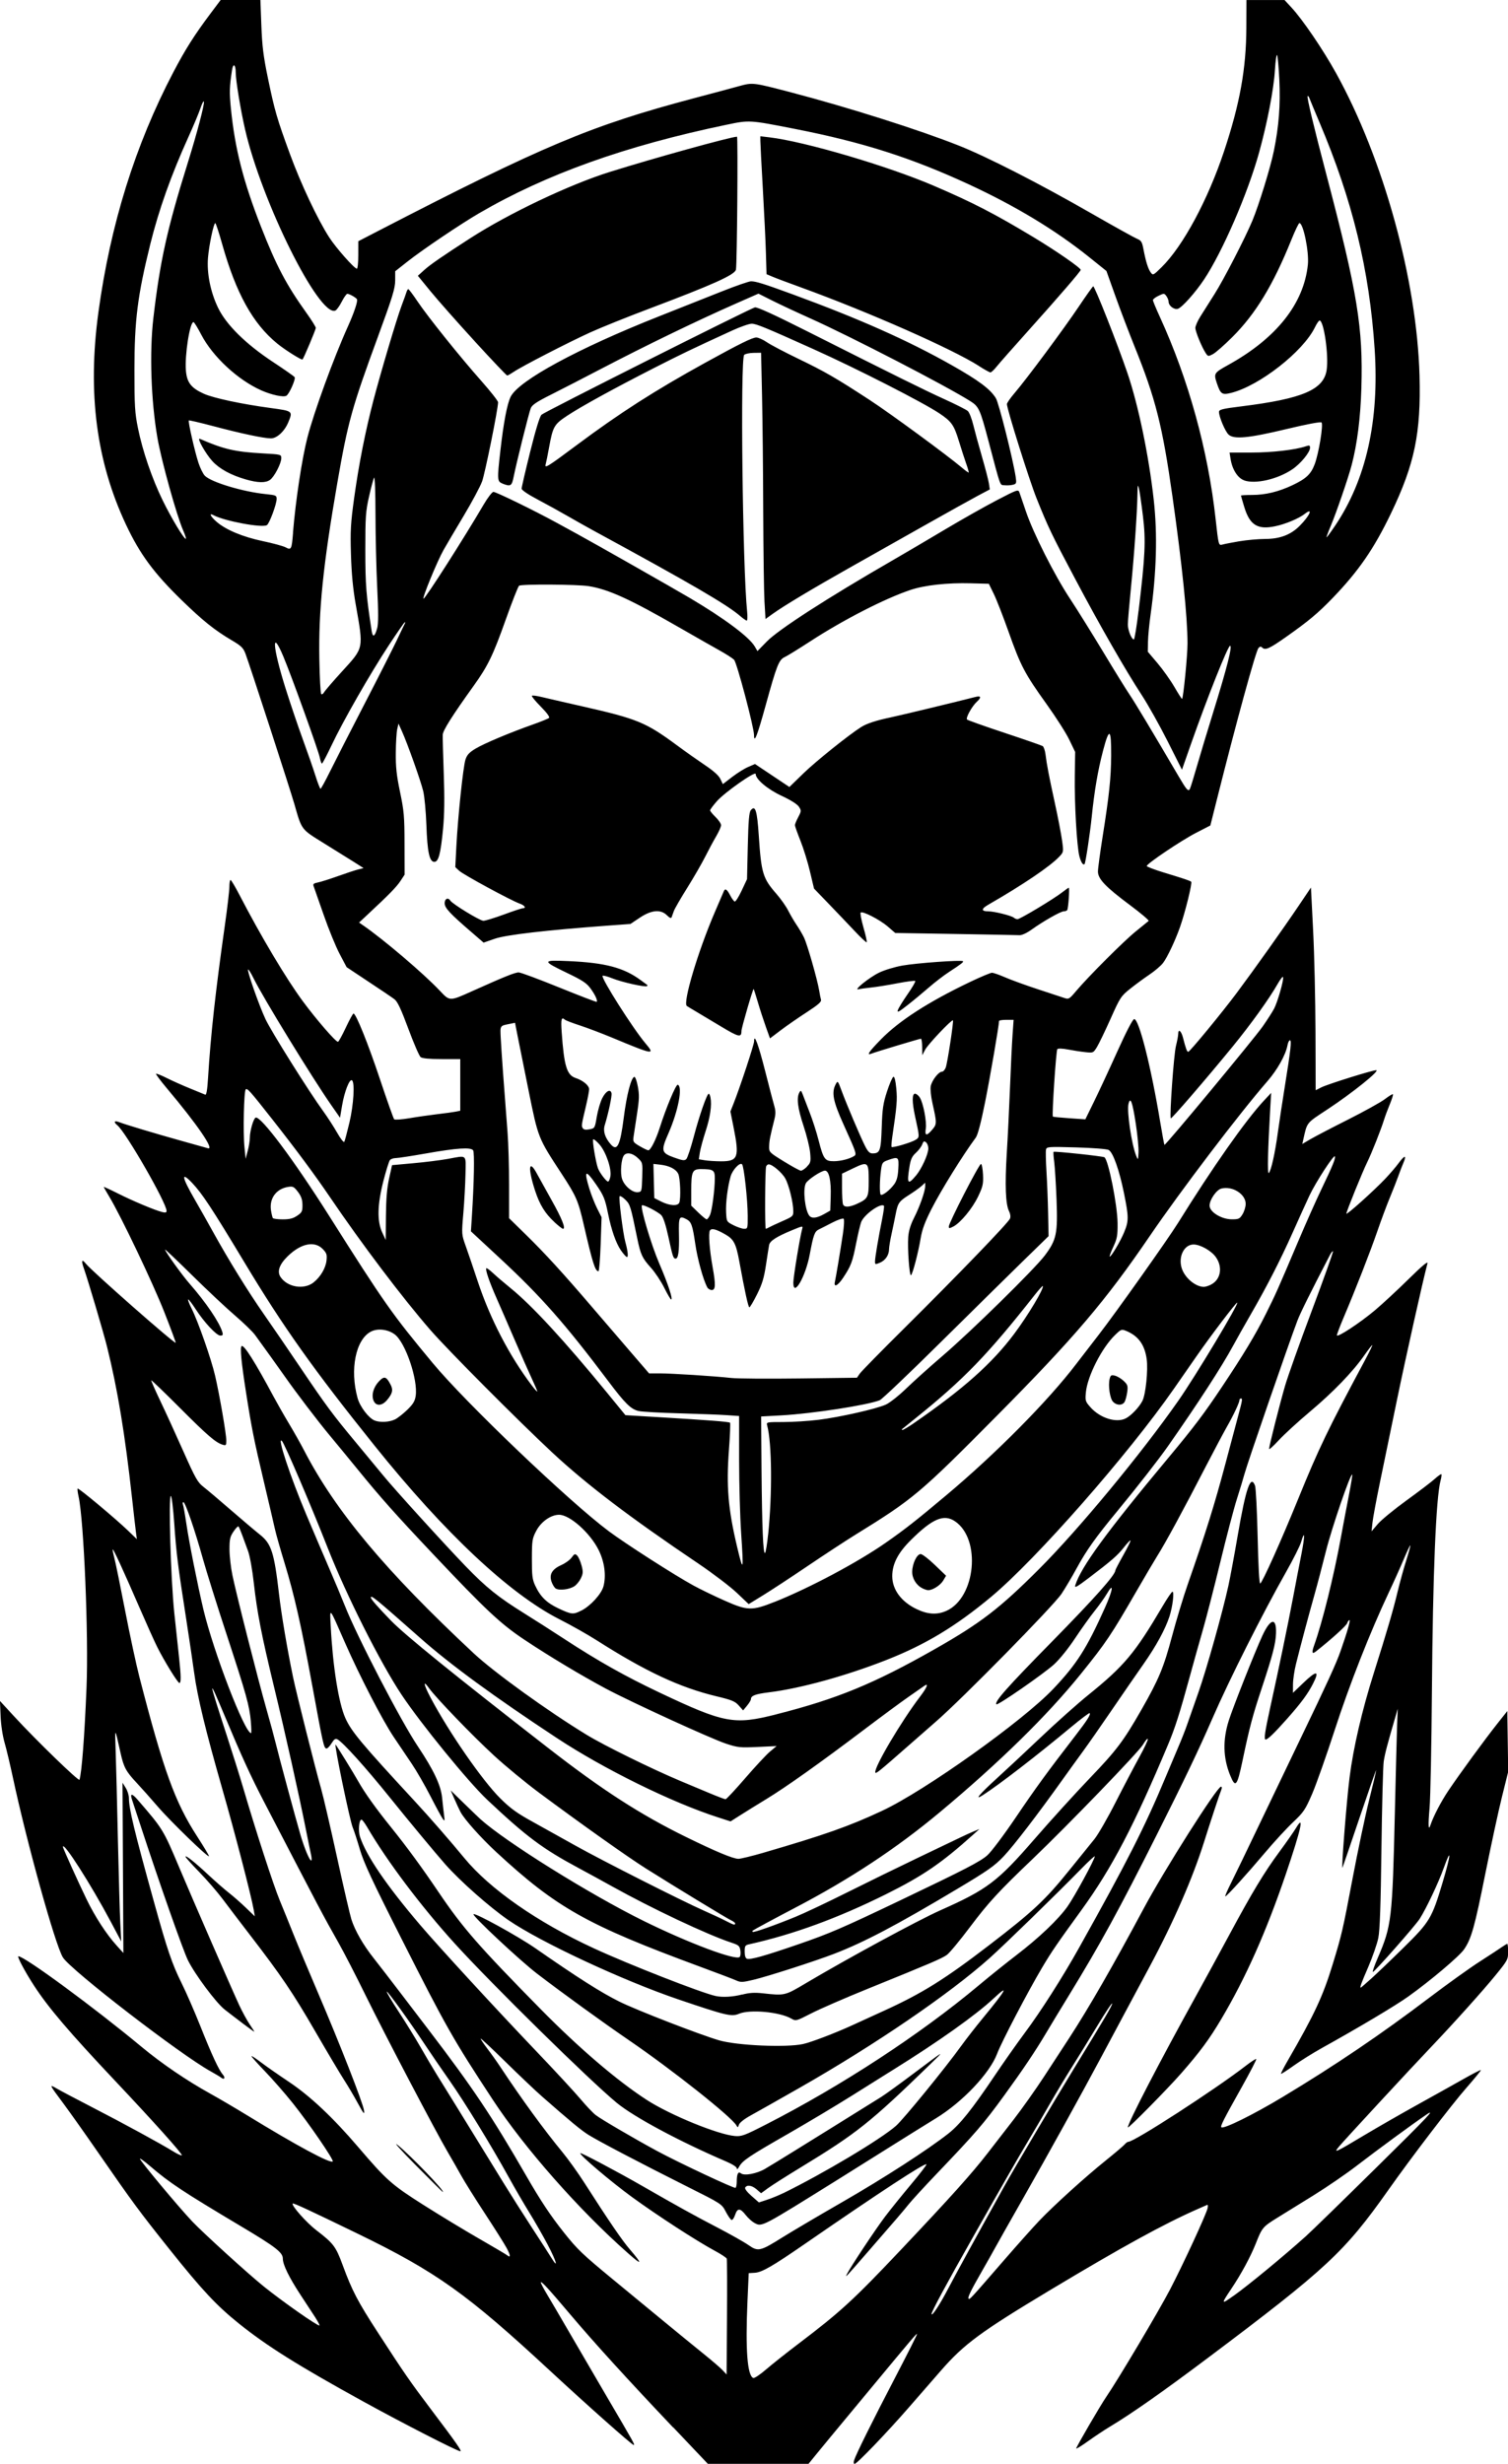 <?xml version="1.0" encoding="UTF-8" standalone="no"?>
<!-- Created with Inkscape (http://www.inkscape.org/) -->

<svg
   width="40.965mm"
   height="66.9mm"
   viewBox="0 0 40.965 66.9"
   version="1.1"
   id="svg22459"
   xml:space="preserve"
   inkscape:version="1.2 (dc2aedaf03, 2022-05-15)"
   sodipodi:docname="Skull in winged helmet.svg"
   xmlns:inkscape="http://www.inkscape.org/namespaces/inkscape"
   xmlns:sodipodi="http://sodipodi.sourceforge.net/DTD/sodipodi-0.dtd"
   xmlns="http://www.w3.org/2000/svg"
   xmlns:svg="http://www.w3.org/2000/svg"
   xmlns:rdf="http://www.w3.org/1999/02/22-rdf-syntax-ns#"
   xmlns:cc="http://creativecommons.org/ns#"
   xmlns:dc="http://purl.org/dc/elements/1.1/"><title
     id="title22481">Skull in winged helmet</title><sodipodi:namedview
     id="namedview22461"
     pagecolor="#ffffff"
     bordercolor="#666666"
     borderopacity="1.0"
     inkscape:showpageshadow="2"
     inkscape:pageopacity="0.0"
     inkscape:pagecheckerboard="0"
     inkscape:deskcolor="#d1d1d1"
     inkscape:document-units="mm"
     showgrid="false"
     inkscape:zoom="0.69041105"
     inkscape:cx="257.09322"
     inkscape:cy="290.40671"
     inkscape:window-width="1920"
     inkscape:window-height="991"
     inkscape:window-x="-9"
     inkscape:window-y="-9"
     inkscape:window-maximized="1"
     inkscape:current-layer="layer1" /><defs
     id="defs22456" /><g
     inkscape:label="Lager 1"
     inkscape:groupmode="layer"
     id="layer1"
     transform="translate(-36.61,-10.239)"><path
       style="fill:#000000;stroke-width:0.043"
       d="m 54.892,76.147 c -1.239,-1.306 -2.137,-2.292 -2.784,-3.057 -0.592,-0.7 -0.782,-0.907 -0.807,-0.882 -0.01,0.01 0.067,0.158 0.17,0.33 0.103,0.172 0.349,0.591 0.546,0.931 0.197,0.34 0.668,1.147 1.046,1.792 0.797,1.359 0.801,1.366 0.757,1.364 -0.046,-0.002 -1.278,-1.096 -2.258,-2.004 -2.266,-2.101 -3.096,-2.693 -5.242,-3.735 -1.313,-0.637 -1.738,-0.835 -1.758,-0.815 -0.046,0.046 0.37,0.517 0.642,0.725 0.467,0.359 0.529,0.441 0.716,0.95 0.253,0.689 0.406,0.983 0.956,1.829 0.724,1.116 0.875,1.334 1.447,2.091 0.686,0.907 0.842,1.131 0.791,1.131 -0.08,0 -1.576,-0.767 -2.638,-1.352 -1.776,-0.978 -2.61,-1.501 -3.378,-2.117 -0.606,-0.487 -0.998,-0.906 -1.882,-2.013 -0.821,-1.029 -0.999,-1.27 -1.937,-2.624 -0.349,-0.505 -0.771,-1.099 -0.936,-1.322 -0.407,-0.546 -0.406,-0.545 -0.19,-0.42 0.103,0.06 0.533,0.287 0.956,0.505 0.853,0.439 1.896,1.008 2.21,1.204 0.112,0.07 0.216,0.116 0.23,0.103 0.028,-0.028 -0.75,-0.896 -1.802,-2.011 -1.264,-1.34 -1.825,-1.998 -2.218,-2.604 -0.243,-0.374 -0.463,-0.789 -0.419,-0.789 0.166,0 2.064,1.395 3.344,2.458 0.549,0.456 1.225,0.916 1.868,1.272 0.236,0.131 0.685,0.394 0.998,0.586 1.332,0.816 2.265,1.319 2.329,1.255 0.037,-0.037 -0.641,-1.026 -1.086,-1.583 -0.206,-0.258 -0.543,-0.643 -0.748,-0.857 -0.206,-0.213 -0.374,-0.402 -0.374,-0.418 0,-0.017 0.11,0.054 0.245,0.157 0.135,0.103 0.485,0.348 0.779,0.544 0.575,0.385 1.195,0.969 1.877,1.768 0.767,0.897 0.903,1.019 1.77,1.569 0.446,0.283 1.128,0.696 1.515,0.918 0.387,0.222 0.728,0.424 0.758,0.448 0.103,0.085 0.096,0.002 -0.018,-0.206 -0.063,-0.115 -0.329,-0.537 -0.592,-0.938 -0.263,-0.401 -0.551,-0.862 -0.64,-1.024 -0.09,-0.162 -0.254,-0.449 -0.364,-0.636 -0.319,-0.541 -1.709,-3.192 -2.226,-4.245 -0.259,-0.528 -0.59,-1.171 -0.736,-1.429 -0.442,-0.783 -0.46,-0.818 -2.03,-3.84 -0.363,-0.699 -0.602,-1.221 -1.087,-2.378 -0.438,-1.043 -0.426,-0.961 0.079,0.586 0.153,0.469 0.355,1.113 0.448,1.429 0.337,1.151 0.819,2.634 0.992,3.051 0.097,0.235 0.269,0.657 0.381,0.939 0.113,0.282 0.411,0.992 0.662,1.579 0.577,1.345 1.218,2.983 1.244,3.179 0.017,0.127 -0.009,0.097 -0.166,-0.192 -0.102,-0.188 -0.272,-0.476 -0.378,-0.64 -0.106,-0.164 -0.458,-0.756 -0.782,-1.315 -0.609,-1.051 -0.925,-1.516 -1.767,-2.61 -0.271,-0.352 -0.607,-0.794 -0.747,-0.981 -0.14,-0.188 -0.424,-0.516 -0.632,-0.73 -0.208,-0.214 -0.377,-0.402 -0.377,-0.419 0,-0.052 0.245,0.142 0.609,0.481 0.193,0.18 0.447,0.403 0.564,0.494 0.117,0.091 0.325,0.273 0.462,0.405 l 0.248,0.238 -0.029,-0.171 c -0.064,-0.373 -0.51,-2.09 -0.856,-3.294 -0.453,-1.58 -0.673,-2.488 -0.763,-3.149 -0.038,-0.282 -0.135,-0.934 -0.215,-1.451 -0.229,-1.469 -0.269,-1.791 -0.325,-2.596 -0.029,-0.417 -0.07,-0.753 -0.093,-0.753 -0.069,0 -0.002,2.275 0.094,3.179 0.047,0.446 0.106,0.993 0.13,1.216 0.054,0.5 0.056,0.683 0.008,0.683 -0.044,0 -0.412,-0.596 -0.603,-0.979 -0.076,-0.151 -0.296,-0.641 -0.49,-1.088 -0.421,-0.97 -0.692,-1.56 -0.717,-1.56 -0.01,0 0.009,0.101 0.041,0.224 0.033,0.123 0.165,0.769 0.294,1.434 0.129,0.666 0.303,1.472 0.385,1.792 0.66,2.558 0.97,3.413 1.571,4.341 0.178,0.275 0.323,0.517 0.323,0.538 0,0.068 -1.046,-0.944 -1.394,-1.349 -0.184,-0.214 -0.442,-0.504 -0.574,-0.645 -0.288,-0.307 -0.348,-0.42 -0.435,-0.811 -0.159,-0.715 -0.155,-0.713 -0.132,-0.043 0.012,0.352 0.04,1.437 0.061,2.411 0.022,0.974 0.051,1.991 0.065,2.261 l 0.025,0.491 -0.281,-0.529 c -0.543,-1.021 -1.303,-2.209 -1.303,-2.037 0,0.034 0.419,0.962 0.641,1.419 0.23,0.475 0.542,0.955 0.821,1.262 l 0.181,0.2 -0.012,-2.312 -0.012,-2.312 0.087,0.14 c 0.048,0.077 0.087,0.202 0.087,0.277 1.05e-4,0.291 0.145,0.892 0.688,2.847 0.354,1.274 0.485,1.66 0.742,2.176 0.123,0.246 0.353,0.774 0.512,1.173 0.307,0.772 0.501,1.19 0.609,1.312 0.075,0.085 0.041,0.153 -0.043,0.085 -0.03,-0.024 -0.158,-0.101 -0.284,-0.171 -0.822,-0.452 -3.809,-2.754 -4.018,-3.096 -0.21,-0.344 -0.983,-3.126 -1.36,-4.893 -0.073,-0.34 -0.173,-0.763 -0.224,-0.939 -0.054,-0.189 -0.099,-0.486 -0.108,-0.725 l -0.017,-0.405 0.393,0.427 c 0.605,0.656 1.75,1.765 1.767,1.712 0.061,-0.189 0.137,-1.178 0.191,-2.495 0.059,-1.415 -0.072,-4.555 -0.216,-5.198 -0.024,-0.107 -0.035,-0.204 -0.025,-0.214 0.024,-0.024 1.025,0.812 1.362,1.136 l 0.247,0.238 -0.023,-0.171 c -0.013,-0.094 -0.062,-0.526 -0.11,-0.96 -0.192,-1.739 -0.392,-2.946 -0.678,-4.096 -0.096,-0.386 -0.52,-1.818 -0.629,-2.125 -0.077,-0.216 -0.055,-0.266 0.056,-0.126 0.16,0.201 2.407,2.178 2.439,2.146 0.007,-0.007 -0.133,-0.385 -0.312,-0.839 -0.313,-0.794 -1.176,-2.603 -1.491,-3.125 -0.083,-0.138 -0.151,-0.258 -0.151,-0.267 0,-0.009 0.175,0.071 0.389,0.179 0.41,0.206 1.002,0.454 1.2,0.503 0.086,0.021 0.117,0.013 0.117,-0.031 0,-0.215 -1.102,-2.133 -1.337,-2.326 -0.11,-0.09 -0.085,-0.137 0.046,-0.086 0.178,0.069 0.981,0.31 1.696,0.509 0.352,0.098 0.675,0.188 0.718,0.201 0.191,0.055 -0.287,-0.644 -1.113,-1.625 -0.174,-0.207 -0.308,-0.386 -0.296,-0.397 0.011,-0.011 0.139,0.039 0.284,0.112 0.145,0.073 0.43,0.201 0.634,0.284 0.203,0.083 0.391,0.16 0.418,0.171 0.033,0.014 0.057,-0.133 0.077,-0.462 0.071,-1.156 0.2,-2.327 0.452,-4.106 0.07,-0.491 0.127,-0.976 0.127,-1.077 0,-0.102 0.014,-0.184 0.032,-0.184 0.018,1.61e-4 0.128,0.185 0.245,0.411 0.583,1.124 1.266,2.269 1.718,2.881 0.368,0.498 0.891,1.102 0.955,1.102 0.017,0 0.113,-0.173 0.212,-0.384 0.099,-0.211 0.193,-0.384 0.21,-0.384 0.067,0 0.397,0.818 0.723,1.796 0.191,0.573 0.363,1.057 0.382,1.076 0.019,0.019 0.205,0.005 0.414,-0.03 0.209,-0.036 0.552,-0.085 0.763,-0.11 0.211,-0.025 0.437,-0.056 0.501,-0.069 l 0.117,-0.024 V 39.696 38.996 h -0.504 c -0.338,0 -0.526,-0.018 -0.572,-0.053 -0.038,-0.029 -0.188,-0.376 -0.334,-0.77 -0.199,-0.535 -0.294,-0.738 -0.377,-0.801 -0.061,-0.047 -0.379,-0.262 -0.707,-0.478 L 46.026,36.5 45.836,36.14 c -0.105,-0.198 -0.301,-0.678 -0.436,-1.067 -0.135,-0.389 -0.257,-0.738 -0.272,-0.776 -0.021,-0.053 0.006,-0.075 0.114,-0.096 0.078,-0.015 0.323,-0.092 0.546,-0.172 0.223,-0.08 0.471,-0.162 0.552,-0.182 l 0.146,-0.037 -0.274,-0.174 c -0.151,-0.095 -0.519,-0.325 -0.817,-0.509 -0.606,-0.375 -0.587,-0.349 -0.785,-1.044 -0.115,-0.403 -1.219,-3.796 -1.331,-4.092 -0.061,-0.162 -0.114,-0.214 -0.383,-0.372 -0.457,-0.27 -0.78,-0.529 -1.347,-1.08 -0.76,-0.739 -1.137,-1.25 -1.515,-2.052 -0.806,-1.713 -1.049,-3.573 -0.752,-5.759 0.324,-2.385 1.001,-4.553 2.036,-6.527 0.327,-0.623 0.57,-1.007 1.006,-1.589 l 0.28,-0.373 h 0.54 0.54 l 0.026,0.693 c 0.021,0.557 0.055,0.836 0.176,1.419 0.187,0.901 0.246,1.105 0.603,2.078 0.296,0.806 0.749,1.767 1.064,2.255 0.184,0.286 0.684,0.851 0.752,0.851 0.021,0 0.038,-0.168 0.038,-0.373 l 3.22e-4,-0.373 0.501,-0.259 c 4.527,-2.34 5.823,-2.884 8.629,-3.627 0.481,-0.127 1.022,-0.272 1.202,-0.322 0.387,-0.106 0.376,-0.107 1.422,0.166 1.549,0.405 3.489,1.02 4.558,1.445 0.774,0.307 2.182,1.027 3.591,1.835 0.61,0.35 1.171,0.662 1.246,0.693 0.121,0.05 0.142,0.084 0.182,0.297 0.063,0.329 0.124,0.524 0.197,0.623 0.059,0.08 0.071,0.074 0.297,-0.149 0.58,-0.572 1.256,-1.828 1.697,-3.155 0.426,-1.283 0.597,-2.231 0.602,-3.339 l 0.003,-0.757 h 0.517 0.517 l 0.188,0.203 c 0.304,0.328 0.856,1.139 1.211,1.78 1.29,2.331 2.197,5.618 2.268,8.215 0.042,1.561 -0.132,2.402 -0.775,3.74 -0.463,0.963 -0.88,1.568 -1.587,2.301 -0.399,0.413 -0.652,0.624 -1.266,1.057 -0.459,0.323 -0.565,0.369 -0.651,0.282 -0.031,-0.031 -0.06,-0.025 -0.097,0.019 -0.074,0.089 -0.597,1.997 -1.13,4.117 l -0.176,0.699 -0.392,0.202 c -0.395,0.203 -1.336,0.836 -1.336,0.899 0,0.018 0.197,0.094 0.437,0.168 0.621,0.19 0.732,0.228 0.77,0.259 0.036,0.029 -0.163,0.834 -0.305,1.235 -0.129,0.365 -0.343,0.818 -0.459,0.97 -0.058,0.076 -0.225,0.219 -0.37,0.316 -0.146,0.098 -0.382,0.272 -0.525,0.386 -0.248,0.199 -0.273,0.236 -0.531,0.815 -0.149,0.333 -0.316,0.678 -0.37,0.767 -0.099,0.16 -0.101,0.161 -0.322,0.137 -0.122,-0.013 -0.334,-0.046 -0.47,-0.072 -0.146,-0.028 -0.262,-0.032 -0.284,-0.009 -0.034,0.036 -0.151,1.802 -0.121,1.832 0.008,0.008 0.209,0.028 0.448,0.044 l 0.434,0.03 0.238,-0.486 c 0.131,-0.267 0.416,-0.879 0.633,-1.361 0.248,-0.548 0.418,-0.875 0.457,-0.875 0.13,0 0.455,1.285 0.705,2.789 0.056,0.337 0.108,0.619 0.116,0.627 0.024,0.024 2.43,-2.876 2.671,-3.219 0.125,-0.179 0.264,-0.396 0.309,-0.482 0.096,-0.185 0.267,-0.785 0.243,-0.855 -0.009,-0.027 -0.076,0.058 -0.15,0.189 -0.221,0.391 -0.721,1.086 -1.221,1.698 -0.72,0.88 -1.658,1.968 -1.679,1.947 -0.039,-0.039 0.08,-1.725 0.139,-1.961 0.034,-0.137 0.062,-0.286 0.062,-0.331 0,-0.148 0.081,-0.085 0.129,0.099 0.079,0.307 0.112,0.395 0.145,0.387 0.052,-0.013 0.917,-1.064 1.311,-1.592 0.493,-0.661 1.272,-1.757 1.684,-2.368 l 0.337,-0.5 0.059,1.167 c 0.033,0.642 0.061,1.88 0.064,2.752 l 0.005,1.585 0.154,-0.078 c 0.169,-0.086 1.386,-0.467 1.489,-0.466 0.121,0.001 -0.648,0.619 -1.322,1.063 -0.585,0.385 -0.549,0.34 -0.658,0.823 l -0.026,0.117 0.214,-0.126 c 0.117,-0.069 0.578,-0.31 1.024,-0.534 0.446,-0.225 0.899,-0.476 1.007,-0.559 0.108,-0.083 0.206,-0.142 0.217,-0.131 0.011,0.011 -0.027,0.132 -0.084,0.27 -0.057,0.137 -0.128,0.327 -0.157,0.421 -0.087,0.278 -0.338,0.911 -0.454,1.146 -0.13,0.262 -0.57,1.347 -0.57,1.405 0,0.049 0.745,-0.619 1.057,-0.948 0.124,-0.131 0.286,-0.319 0.359,-0.419 0.165,-0.224 0.228,-0.234 0.137,-0.021 -0.038,0.088 -0.103,0.256 -0.144,0.373 -0.042,0.117 -0.143,0.377 -0.226,0.576 -0.083,0.199 -0.237,0.612 -0.342,0.917 -0.202,0.584 -0.589,1.573 -0.908,2.325 -0.105,0.246 -0.19,0.471 -0.19,0.499 4.22e-4,0.075 0.621,-0.332 1.032,-0.677 0.195,-0.164 0.603,-0.541 0.906,-0.839 0.389,-0.382 0.542,-0.509 0.522,-0.434 -0.125,0.468 -0.589,2.546 -0.834,3.733 -0.165,0.798 -0.375,1.815 -0.467,2.261 -0.092,0.446 -0.179,0.916 -0.193,1.045 l -0.025,0.235 0.171,-0.2 c 0.094,-0.11 0.444,-0.397 0.777,-0.638 0.333,-0.241 0.679,-0.504 0.768,-0.585 0.089,-0.08 0.17,-0.138 0.181,-0.127 0.01,0.01 0.001,0.085 -0.021,0.166 -0.126,0.465 -0.212,2.562 -0.236,5.723 -0.011,1.47 -0.04,2.897 -0.064,3.173 -0.042,0.479 -0.033,0.637 0.025,0.462 0.082,-0.244 0.292,-0.645 0.491,-0.94 0.308,-0.457 0.975,-1.369 1.315,-1.799 l 0.281,-0.355 0.012,0.824 0.012,0.824 -0.17,0.684 c -0.094,0.376 -0.296,1.313 -0.451,2.083 -0.29,1.45 -0.379,1.766 -0.577,2.055 -0.129,0.188 -0.913,0.851 -1.513,1.279 -0.356,0.254 -1.323,0.83 -2.352,1.402 -0.238,0.132 -0.581,0.347 -0.763,0.477 -0.182,0.13 -0.337,0.23 -0.346,0.222 -0.008,-0.008 0.073,-0.168 0.181,-0.354 0.73,-1.262 0.957,-1.749 1.224,-2.621 0.247,-0.809 0.27,-0.906 0.539,-2.325 0.142,-0.751 0.345,-1.711 0.451,-2.133 0.106,-0.422 0.191,-0.787 0.191,-0.811 -8.45e-4,-0.023 -0.202,0.553 -0.448,1.28 -0.246,0.727 -0.456,1.342 -0.467,1.365 -0.037,0.076 0.109,-1.791 0.192,-2.448 0.102,-0.807 0.336,-1.815 0.661,-2.843 0.361,-1.141 0.524,-1.699 0.643,-2.197 0.059,-0.246 0.164,-0.628 0.234,-0.848 0.07,-0.22 0.121,-0.407 0.113,-0.415 -0.008,-0.008 -0.089,0.162 -0.18,0.379 -0.091,0.216 -0.274,0.624 -0.407,0.905 -0.511,1.083 -1.071,2.509 -1.468,3.733 -0.225,0.692 -0.5,1.471 -0.612,1.731 -0.187,0.433 -0.231,0.497 -0.517,0.768 -0.172,0.162 -0.516,0.535 -0.764,0.829 -0.499,0.59 -1.021,1.166 -1.077,1.187 -0.02,0.007 0.05,-0.156 0.154,-0.363 0.104,-0.207 0.432,-0.885 0.729,-1.507 0.297,-0.622 0.822,-1.716 1.167,-2.432 0.714,-1.482 0.957,-2.012 1.075,-2.347 0.185,-0.526 0.28,-0.853 0.246,-0.853 -0.019,0 -0.047,0.038 -0.062,0.084 -0.022,0.068 -0.419,0.428 -0.845,0.764 -0.111,0.088 -0.125,0.04 -0.05,-0.17 0.226,-0.635 0.529,-1.858 0.724,-2.919 0.06,-0.329 0.158,-0.844 0.217,-1.146 0.059,-0.302 0.1,-0.556 0.091,-0.565 -0.044,-0.044 -0.555,1.446 -0.712,2.074 -0.097,0.387 -0.241,0.934 -0.321,1.216 -0.161,0.571 -0.374,1.371 -0.495,1.856 -0.044,0.176 -0.08,0.424 -0.081,0.551 l -0.001,0.231 0.274,-0.263 c 0.368,-0.353 0.456,-0.351 0.275,0.006 -0.145,0.286 -0.323,0.526 -0.712,0.965 -0.344,0.387 -0.522,0.559 -0.579,0.559 -0.051,0 -0.021,-0.206 0.126,-0.875 0.232,-1.053 0.478,-2.237 0.616,-2.965 0.069,-0.364 0.171,-0.897 0.228,-1.184 0.102,-0.521 0.098,-0.693 -0.008,-0.334 -0.031,0.104 -0.212,0.464 -0.402,0.8 -0.644,1.137 -1.544,2.924 -2.009,3.992 -0.368,0.846 -0.761,1.667 -1.506,3.148 -1.02,2.029 -1.539,2.977 -2.381,4.352 -0.23,0.375 -0.515,0.846 -0.633,1.045 -0.281,0.474 -0.627,0.99 -1.129,1.68 -0.564,0.776 -0.778,1.023 -1.857,2.152 -0.323,0.338 -0.659,0.704 -0.746,0.813 -0.151,0.188 -0.281,0.34 -1.125,1.31 -0.597,0.686 -0.602,0.692 -0.549,0.583 0.087,-0.18 0.78,-1.224 1.04,-1.567 0.142,-0.188 0.457,-0.578 0.7,-0.868 0.243,-0.29 0.433,-0.536 0.421,-0.548 -0.044,-0.044 -1.256,0.749 -3.313,2.168 -0.871,0.601 -1.156,0.765 -1.35,0.777 l -0.165,0.01 -0.034,0.766 c -0.058,1.309 -0.004,2.019 0.158,2.081 0.03,0.011 0.185,-0.092 0.346,-0.231 0.16,-0.138 0.562,-0.457 0.892,-0.707 1.133,-0.859 1.483,-1.18 2.781,-2.553 1.362,-1.44 1.927,-2.07 2.355,-2.624 0.154,-0.199 0.466,-0.603 0.694,-0.896 0.227,-0.293 0.601,-0.821 0.831,-1.173 0.23,-0.352 0.536,-0.822 0.682,-1.045 0.533,-0.819 1.188,-1.956 2.025,-3.52 0.567,-1.059 1.994,-3.307 2.099,-3.307 0.025,0 0.03,0.032 0.012,0.075 -0.038,0.089 -0.311,0.914 -0.462,1.397 -0.314,1.002 -0.831,2.188 -1.483,3.405 -0.191,0.356 -0.486,0.907 -0.656,1.224 -0.17,0.317 -0.468,0.874 -0.662,1.237 -0.532,0.997 -1.431,2.622 -2.125,3.84 -0.341,0.598 -0.677,1.194 -0.748,1.323 -0.07,0.129 -0.23,0.412 -0.355,0.629 -0.319,0.555 -0.409,0.74 -0.377,0.772 0.03,0.03 0.025,0.035 0.981,-1.066 0.352,-0.405 0.774,-0.878 0.939,-1.051 0.392,-0.412 1.252,-1.191 1.813,-1.641 0.246,-0.198 0.474,-0.392 0.507,-0.431 0.032,-0.039 0.078,-0.071 0.101,-0.071 0.162,0 2.36,-1.422 3.183,-2.059 0.149,-0.115 0.28,-0.2 0.291,-0.188 0.011,0.011 -0.166,0.354 -0.394,0.761 -0.496,0.885 -0.586,1.061 -0.555,1.092 0.058,0.058 0.882,-0.35 1.674,-0.827 1.435,-0.865 2.655,-1.69 3.97,-2.687 0.488,-0.37 1.108,-0.814 1.378,-0.987 0.27,-0.173 0.543,-0.352 0.606,-0.397 0.064,-0.045 0.126,-0.082 0.139,-0.082 0.013,0 0.023,0.097 0.023,0.216 0,0.206 -0.015,0.235 -0.336,0.629 -0.343,0.422 -1.15,1.32 -1.771,1.971 -0.516,0.54 -2.345,2.516 -2.485,2.686 -0.16,0.192 -0.116,0.173 0.671,-0.298 0.361,-0.216 1.022,-0.595 1.468,-0.842 0.446,-0.247 1.01,-0.562 1.254,-0.7 0.244,-0.138 0.451,-0.244 0.459,-0.235 0.009,0.009 -0.168,0.225 -0.392,0.481 -0.41,0.468 -1.498,1.89 -2.132,2.789 -1.178,1.668 -1.671,2.127 -4.885,4.54 -1.228,0.922 -2.071,1.514 -2.676,1.877 -0.146,0.088 -0.41,0.263 -0.587,0.39 -0.177,0.127 -0.321,0.216 -0.321,0.197 0,-0.041 0.652,-1.16 0.811,-1.393 0.328,-0.478 1.436,-2.343 1.738,-2.923 0.362,-0.696 0.971,-2.013 1.019,-2.203 0.015,-0.062 0.011,-0.104 -0.01,-0.095 -0.021,0.009 -0.144,0.063 -0.273,0.12 -0.923,0.408 -2.039,1.021 -3.989,2.191 -1.896,1.139 -2.338,1.464 -2.971,2.189 -0.202,0.232 -0.593,0.68 -0.869,0.997 -0.607,0.697 -1.413,1.536 -1.475,1.536 -0.027,0 -0.033,-0.038 -0.015,-0.096 0.051,-0.164 0.5,-1.069 1.126,-2.269 0.329,-0.632 0.593,-1.155 0.585,-1.163 -0.015,-0.015 -0.132,0.122 -1.222,1.436 -1.201,1.447 -1.3,1.566 -1.515,1.83 l -0.213,0.262 -1.366,4.23e-4 -1.366,4.23e-4 -0.941,-0.992 z m 1.459,-4.581 C 56.341,71.54 56.189,71.44 56.012,71.345 55.524,71.082 54.456,70.388 53.78,69.896 53.194,69.469 52.337,68.741 52.375,68.703 c 0.02,-0.02 0.97,0.483 1.669,0.883 0.991,0.569 1.443,0.819 2.048,1.133 0.352,0.183 0.733,0.398 0.846,0.477 0.265,0.186 0.319,0.174 0.922,-0.203 0.259,-0.162 0.994,-0.596 1.634,-0.964 1.126,-0.647 2.329,-1.425 2.882,-1.861 0.314,-0.248 0.639,-0.654 1.253,-1.567 0.245,-0.364 0.613,-0.887 0.819,-1.163 0.432,-0.579 1.031,-1.517 1.476,-2.314 1.301,-2.325 1.784,-3.276 2.349,-4.629 0.113,-0.27 0.271,-0.644 0.351,-0.832 0.081,-0.188 0.187,-0.457 0.235,-0.597 0.049,-0.141 0.187,-0.534 0.307,-0.875 0.222,-0.632 0.657,-2.179 0.814,-2.898 0.048,-0.22 0.163,-0.836 0.254,-1.369 0.222,-1.286 0.351,-1.656 0.469,-1.346 0.023,0.061 0.055,0.688 0.071,1.391 0.018,0.803 0.044,1.275 0.07,1.266 0.056,-0.019 0.57,-1.163 1.03,-2.293 0.56,-1.376 0.811,-1.897 1.813,-3.765 0.123,-0.229 0.213,-0.416 0.201,-0.416 -0.012,0 -0.111,0.128 -0.221,0.285 -0.311,0.445 -0.843,0.995 -1.479,1.529 -0.321,0.27 -0.7,0.618 -0.843,0.773 -0.143,0.156 -0.26,0.26 -0.26,0.232 0,-0.074 0.282,-1.189 0.433,-1.711 0.071,-0.246 0.398,-1.165 0.727,-2.04 0.328,-0.876 0.588,-1.602 0.576,-1.613 -0.011,-0.011 -0.049,0.033 -0.083,0.099 -0.553,1.067 -0.804,1.573 -0.884,1.784 -0.244,0.643 -1.357,3.864 -1.437,4.16 -0.035,0.129 -0.128,0.436 -0.207,0.683 -0.079,0.246 -0.281,1.014 -0.449,1.707 -0.168,0.692 -0.383,1.527 -0.478,1.856 -0.095,0.329 -0.254,0.895 -0.353,1.259 -0.269,0.985 -0.397,1.386 -0.585,1.835 -0.932,2.218 -1.532,3.365 -2.352,4.496 -0.679,0.935 -0.814,1.133 -1.07,1.563 -0.393,0.662 -1.104,2.021 -1.227,2.347 -0.202,0.532 -0.939,1.309 -1.656,1.748 -0.246,0.151 -0.774,0.479 -1.173,0.73 -0.399,0.251 -1.042,0.653 -1.429,0.895 -2.177,1.357 -2.125,1.33 -2.333,1.219 -0.066,-0.035 -0.174,-0.132 -0.239,-0.216 -0.15,-0.192 -0.224,-0.192 -0.287,-8.46e-4 -0.028,0.083 -0.071,0.145 -0.097,0.136 -0.026,-0.009 -0.096,-0.11 -0.157,-0.226 -0.11,-0.21 -0.114,-0.212 -1.048,-0.68 -1.23,-0.616 -2.421,-1.24 -2.687,-1.408 -0.2,-0.126 -0.491,-0.367 -1.259,-1.041 -0.176,-0.154 -0.622,-0.578 -0.992,-0.941 -0.37,-0.363 -0.672,-0.645 -0.672,-0.627 0,0.018 0.083,0.142 0.185,0.276 0.102,0.133 0.261,0.357 0.354,0.498 0.573,0.866 1.191,1.713 1.679,2.304 0.155,0.188 0.424,0.562 0.597,0.832 0.67,1.045 1.026,1.567 1.238,1.813 0.353,0.411 0.338,0.447 -0.046,0.107 -1.334,-1.177 -2.814,-2.856 -3.671,-4.161 -1.09,-1.66 -1.277,-1.989 -2.493,-4.395 -0.792,-1.565 -1.019,-2.053 -1.124,-2.411 -0.072,-0.246 -0.159,-0.515 -0.194,-0.597 -0.08,-0.189 -0.516,-2.3 -0.465,-2.249 0.032,0.032 0.485,0.766 0.615,0.997 0.177,0.314 0.475,0.731 0.895,1.252 0.424,0.526 0.834,1.086 1.282,1.749 0.661,0.978 1.083,1.462 2.789,3.195 1.036,1.052 2.077,1.941 2.876,2.457 0.631,0.407 1.927,0.937 2.388,0.977 0.182,0.016 0.26,-0.013 0.841,-0.31 2.057,-1.052 4.196,-2.45 5.781,-3.777 0.293,-0.246 0.754,-0.615 1.024,-0.822 0.612,-0.468 1.139,-0.969 1.391,-1.323 0.187,-0.263 0.743,-1.283 0.741,-1.361 -4.23e-4,-0.021 -0.169,0.134 -0.375,0.345 -0.611,0.627 -2.092,2.07 -2.483,2.418 -1.094,0.976 -3.116,2.356 -5.163,3.522 -0.575,0.328 -1.174,0.666 -1.331,0.752 -0.169,0.093 -0.297,0.194 -0.314,0.248 -0.026,0.081 -0.034,0.084 -0.069,0.021 -0.129,-0.231 -1.744,-1.511 -2.915,-2.311 -0.691,-0.472 -1.795,-1.271 -2.496,-1.807 -0.465,-0.355 -1.772,-1.577 -1.731,-1.618 0.044,-0.044 1.218,0.603 1.683,0.926 1.134,0.789 1.781,1.201 2.282,1.449 0.462,0.23 2.196,0.902 2.711,1.051 0.486,0.14 1.813,0.199 2.274,0.1 0.219,-0.047 0.885,-0.301 1.358,-0.519 0.129,-0.059 0.513,-0.235 0.853,-0.39 1.03,-0.47 1.643,-0.853 2.837,-1.769 1.205,-0.924 1.531,-1.229 2.192,-2.049 0.273,-0.338 0.577,-0.715 0.676,-0.836 0.099,-0.122 0.36,-0.574 0.579,-1.006 0.22,-0.432 0.51,-0.983 0.644,-1.226 0.134,-0.242 0.237,-0.462 0.229,-0.487 -0.009,-0.026 -0.068,0.044 -0.133,0.154 -0.114,0.195 -2.048,2.197 -2.992,3.098 -0.925,0.883 -1.203,1.184 -1.702,1.847 -0.278,0.37 -0.563,0.714 -0.633,0.763 -0.137,0.098 -0.437,0.226 -2.145,0.918 -0.61,0.247 -1.3,0.547 -1.532,0.666 -0.422,0.216 -0.423,0.216 -0.551,0.143 -0.314,-0.18 -1.12,-0.254 -1.417,-0.13 -0.205,0.086 -0.343,0.053 -1.641,-0.387 -1.515,-0.514 -3.752,-1.557 -4.625,-2.156 -0.509,-0.35 -1.311,-1.059 -1.712,-1.513 -0.278,-0.316 -0.986,-1.168 -1.505,-1.813 -0.656,-0.815 -1.27,-1.496 -1.425,-1.581 -0.056,-0.031 -0.091,-0.007 -0.165,0.112 -0.051,0.083 -0.114,0.144 -0.14,0.136 -0.067,-0.022 -0.088,-0.117 -0.371,-1.659 -0.31,-1.69 -0.49,-2.487 -0.764,-3.385 -0.115,-0.375 -0.232,-0.788 -0.26,-0.917 -0.028,-0.129 -0.163,-0.705 -0.299,-1.28 -0.272,-1.149 -0.333,-1.452 -0.486,-2.432 -0.129,-0.823 -0.167,-1.224 -0.118,-1.254 0.064,-0.04 0.364,0.434 0.861,1.361 0.101,0.188 0.292,0.524 0.426,0.747 0.134,0.223 0.318,0.549 0.409,0.725 0.855,1.651 2.214,3.275 4.606,5.508 0.556,0.519 2.013,1.57 3.071,2.215 0.479,0.292 1.77,0.927 2.55,1.254 0.193,0.081 0.538,0.225 0.766,0.321 0.229,0.096 0.434,0.174 0.456,0.174 0.022,0 0.263,-0.258 0.535,-0.573 0.272,-0.315 0.575,-0.64 0.673,-0.722 l 0.179,-0.149 -0.516,0.024 c -0.481,0.022 -0.54,0.016 -0.863,-0.091 -0.406,-0.135 -2.537,-1.11 -3.247,-1.486 C 52.407,55.736 51.55,55.224 50.865,54.768 50.21,54.333 49.816,53.964 48.372,52.435 47.355,51.358 46.95,50.904 46.325,50.136 46.088,49.846 45.741,49.423 45.553,49.198 45.234,48.814 44.655,48.054 44.347,47.614 44.206,47.413 43.747,46.772 43.54,46.489 c -0.066,-0.091 -0.313,-0.33 -0.547,-0.531 -0.235,-0.201 -0.758,-0.692 -1.163,-1.091 -0.405,-0.399 -0.736,-0.713 -0.736,-0.699 0,0.052 0.466,0.7 0.674,0.936 0.437,0.499 0.801,1.036 0.882,1.304 0.023,0.077 0.012,0.096 -0.055,0.096 -0.103,0 -0.441,-0.363 -0.671,-0.719 -0.093,-0.144 -0.183,-0.262 -0.201,-0.262 -0.018,-1.62e-4 0.023,0.11 0.091,0.245 0.176,0.349 0.534,1.371 0.639,1.824 0.121,0.52 0.305,1.586 0.305,1.762 0,0.128 -0.01,0.14 -0.096,0.114 -0.191,-0.057 -0.409,-0.244 -1.162,-0.998 -0.421,-0.422 -0.773,-0.76 -0.781,-0.752 -0.008,0.008 0.103,0.262 0.247,0.563 0.144,0.301 0.426,0.918 0.627,1.37 0.323,0.726 0.386,0.838 0.541,0.958 0.097,0.075 0.432,0.358 0.744,0.629 0.313,0.271 0.671,0.574 0.797,0.674 0.307,0.244 0.384,0.485 0.514,1.607 0.064,0.555 0.219,1.471 0.383,2.265 0.084,0.406 0.606,2.484 0.762,3.029 0.06,0.211 0.254,1.046 0.431,1.856 0.177,0.81 0.353,1.568 0.39,1.685 0.097,0.305 0.322,0.697 0.606,1.055 0.135,0.17 0.464,0.598 0.733,0.95 0.268,0.352 0.612,0.803 0.765,1.003 1.19,1.557 1.722,2.353 2.641,3.947 0.397,0.689 0.664,1.091 1.035,1.557 0.36,0.452 0.496,0.582 1.325,1.265 0.367,0.302 0.971,0.8 1.344,1.107 0.373,0.307 0.869,0.713 1.104,0.902 0.235,0.189 0.475,0.395 0.533,0.458 l 0.107,0.115 0.011,-1.55 c 0.006,-0.852 0.003,-1.571 -0.007,-1.598 z m -11.164,1.616 c -0.072,-0.111 -0.258,-0.395 -0.412,-0.629 -0.312,-0.476 -0.482,-0.822 -0.482,-0.986 0,-0.168 -0.194,-0.318 -1.152,-0.888 -1.558,-0.928 -1.928,-1.173 -2.443,-1.615 -0.158,-0.136 -0.288,-0.231 -0.288,-0.21 0,0.052 1.061,1.323 1.424,1.705 0.305,0.321 1.535,1.438 1.947,1.768 0.516,0.414 1.422,1.049 1.504,1.056 0.018,0.001 -0.027,-0.089 -0.099,-0.2 z M 62.367,72.382 c 0.217,-0.415 0.833,-1.538 1.545,-2.816 0.252,-0.453 1.356,-2.315 1.858,-3.136 0.865,-1.413 1.052,-1.731 1.052,-1.789 0,-0.035 -0.179,0.234 -0.398,0.596 -0.219,0.363 -0.532,0.871 -0.695,1.129 -0.163,0.258 -0.429,0.7 -0.59,0.981 -0.161,0.282 -0.431,0.742 -0.599,1.024 -0.303,0.508 -0.619,1.058 -1.482,2.581 -0.737,1.3 -1.143,2.053 -1.142,2.116 4.65e-4,0.089 0.222,-0.248 0.451,-0.686 z m 7.757,0.192 c 0.418,-0.3 1.345,-1.063 1.964,-1.619 0.143,-0.128 1.008,-0.971 1.923,-1.873 1.412,-1.392 1.615,-1.607 1.344,-1.423 -0.41,0.28 -1.261,0.904 -1.906,1.398 -0.278,0.213 -0.793,0.566 -1.145,0.784 -0.352,0.218 -0.799,0.495 -0.994,0.615 -0.395,0.245 -0.415,0.268 -0.581,0.688 -0.144,0.365 -0.398,0.836 -0.673,1.246 -0.282,0.42 -0.278,0.43 0.067,0.183 z m -18.63,-1.375 c -0.127,-0.241 -0.355,-0.64 -0.507,-0.886 -0.152,-0.246 -0.398,-0.669 -0.547,-0.939 -0.48,-0.87 -1.205,-2.054 -1.62,-2.645 -0.222,-0.317 -0.519,-0.749 -0.658,-0.96 -0.417,-0.631 -1.023,-1.473 -1.045,-1.451 -0.011,0.011 0.134,0.256 0.323,0.544 0.189,0.288 0.458,0.725 0.599,0.971 0.141,0.246 0.334,0.573 0.429,0.725 0.185,0.295 0.68,1.099 1.828,2.965 0.188,0.305 0.529,0.843 0.759,1.195 0.23,0.352 0.468,0.722 0.53,0.822 0.204,0.332 0.143,0.105 -0.091,-0.34 z m 6.389,-1.407 c 1.098,-0.538 2.652,-1.466 3.067,-1.831 0.206,-0.182 1.337,-1.567 1.772,-2.171 0.127,-0.176 0.396,-0.522 0.599,-0.768 0.624,-0.757 0.717,-0.928 0.284,-0.523 -0.483,0.452 -1.502,1.176 -2.724,1.935 -0.205,0.127 -0.715,0.447 -1.135,0.711 -0.42,0.264 -1.2,0.73 -1.733,1.036 -1.059,0.606 -1.235,0.725 -1.325,0.891 -0.036,0.065 -0.061,0.084 -0.062,0.045 -9.72e-4,-0.039 -0.117,-0.114 -0.29,-0.188 -1.26,-0.54 -2.502,-1.205 -2.973,-1.593 -0.744,-0.614 -3.395,-3.22 -4.393,-4.318 -0.916,-1.008 -1.848,-2.246 -2.386,-3.168 -0.065,-0.111 -0.134,-0.203 -0.154,-0.203 -0.067,0 -0.094,0.301 -0.042,0.461 0.166,0.512 0.718,1.323 1.634,2.397 0.503,0.591 2.039,2.26 3.128,3.401 0.521,0.545 1.072,1.141 1.225,1.323 0.153,0.182 0.341,0.381 0.418,0.44 0.145,0.113 1.08,0.659 1.676,0.98 0.575,0.31 2.085,1.019 2.121,0.996 0.019,-0.012 0.034,-0.086 0.034,-0.164 0,-0.212 0.039,-0.292 0.112,-0.231 0.089,0.074 0.425,0.013 0.652,-0.118 0.107,-0.062 0.474,-0.286 0.814,-0.497 0.34,-0.211 0.897,-0.557 1.237,-0.768 0.71,-0.44 0.844,-0.524 1.109,-0.69 0.106,-0.066 0.499,-0.351 0.875,-0.633 0.881,-0.661 0.869,-0.654 0.463,-0.26 -1.647,1.598 -1.996,1.876 -3.537,2.813 -0.374,0.228 -0.767,0.477 -0.872,0.554 l -0.192,0.14 -0.119,-0.103 c -0.129,-0.111 -0.261,-0.133 -0.312,-0.052 -0.019,0.031 0.046,0.119 0.17,0.228 l 0.202,0.177 0.222,-0.073 c 0.122,-0.04 0.318,-0.12 0.435,-0.178 z m -1.115,-5.394 c 0.196,-0.051 0.337,-0.06 0.561,-0.036 0.603,0.066 0.599,0.067 1.176,-0.276 1.125,-0.668 3.033,-1.702 3.645,-1.975 1.284,-0.571 1.558,-0.779 2.568,-1.943 0.442,-0.509 1.12,-1.255 1.507,-1.658 0.712,-0.741 0.907,-0.999 1.394,-1.851 0.469,-0.82 0.603,-1.142 0.827,-1.984 0.119,-0.446 0.314,-1.089 0.433,-1.429 0.486,-1.389 0.729,-2.169 1.02,-3.264 0.168,-0.634 0.329,-1.238 0.358,-1.344 0.101,-0.375 0.109,-0.427 0.065,-0.427 -0.024,0 -0.043,0.02 -0.043,0.045 0,0.068 -0.162,0.412 -0.34,0.723 -0.087,0.153 -0.337,0.623 -0.556,1.045 -0.634,1.228 -1.114,2.112 -1.343,2.475 -0.074,0.117 -0.323,0.54 -0.554,0.939 -0.694,1.201 -0.829,1.402 -1.516,2.254 -0.911,1.129 -2.219,2.411 -3.834,3.757 -1.174,0.979 -2.44,1.814 -3.932,2.594 -0.538,0.281 -1.116,0.592 -1.148,0.618 -0.01,0.008 -0.009,0.023 0.002,0.034 0.024,0.024 0.587,-0.174 1.164,-0.41 0.233,-0.095 0.876,-0.399 1.429,-0.676 0.553,-0.276 1.419,-0.699 1.923,-0.94 0.505,-0.24 1.013,-0.484 1.131,-0.541 0.117,-0.057 0.281,-0.131 0.363,-0.165 l 0.149,-0.061 -0.171,0.153 c -0.865,0.777 -1.362,1.116 -2.365,1.616 -1.305,0.649 -2.527,1.096 -3.725,1.362 -0.104,0.023 -0.117,0.045 -0.117,0.197 0,0.109 0.022,0.18 0.061,0.194 0.089,0.034 0.477,-0.075 1.4,-0.393 0.847,-0.292 1.181,-0.436 2.784,-1.201 1.743,-0.832 2.152,-1.043 2.345,-1.213 0.109,-0.096 0.445,-0.543 0.775,-1.03 0.547,-0.809 0.847,-1.22 1.61,-2.209 0.334,-0.433 0.432,-0.587 0.396,-0.623 -0.012,-0.012 -0.239,0.159 -0.505,0.38 -0.933,0.776 -1.945,1.557 -2.399,1.849 -0.242,0.156 -0.087,-0.03 0.367,-0.443 0.25,-0.227 0.797,-0.737 1.215,-1.134 0.418,-0.397 1,-0.915 1.294,-1.152 0.971,-0.785 1.261,-1.132 2.009,-2.402 0.127,-0.216 0.248,-0.394 0.269,-0.395 0.054,-0.003 0.004,0.408 -0.081,0.671 -0.115,0.351 -0.362,0.804 -0.703,1.29 -0.173,0.246 -0.557,0.803 -0.854,1.237 -0.296,0.434 -0.653,0.945 -0.792,1.135 -0.139,0.19 -0.388,0.534 -0.552,0.764 -0.682,0.956 -1.33,1.8 -1.603,2.088 -0.25,0.263 -0.428,0.388 -1.264,0.887 -1.653,0.987 -2.528,1.447 -3.344,1.761 -0.523,0.201 -1.794,0.61 -2.187,0.704 -0.297,0.071 -0.349,0.073 -0.469,0.019 -0.074,-0.034 -0.519,-0.203 -0.989,-0.376 -3.069,-1.134 -3.89,-1.595 -5.525,-3.105 -0.422,-0.39 -0.871,-0.893 -0.977,-1.093 -0.034,-0.064 -0.107,-0.222 -0.164,-0.352 l -0.103,-0.235 0.373,0.363 c 0.205,0.199 0.401,0.388 0.436,0.419 0.685,0.616 2.972,2.042 4.424,2.758 1.224,0.604 2.517,1.089 2.618,0.982 0.022,-0.023 0.03,-0.103 0.018,-0.178 -0.019,-0.121 -0.047,-0.145 -0.241,-0.209 -0.642,-0.21 -2.169,-0.93 -3.249,-1.532 -0.258,-0.144 -0.661,-0.364 -0.896,-0.49 -0.987,-0.529 -1.423,-0.854 -2.488,-1.856 -0.514,-0.484 -1.801,-2.061 -2.332,-2.859 -0.574,-0.862 -1.494,-2.69 -1.998,-3.968 -0.476,-1.208 -1.177,-2.845 -1.25,-2.919 -0.142,-0.143 0.222,0.956 0.663,2.002 0.193,0.458 0.472,1.11 0.619,1.451 0.148,0.34 0.341,0.801 0.429,1.024 0.333,0.842 1.519,3.127 1.986,3.823 0.422,0.63 0.62,1.047 0.654,1.382 0.016,0.153 0.039,0.364 0.053,0.469 0.022,0.175 0.019,0.185 -0.037,0.107 -0.034,-0.047 -0.184,-0.324 -0.334,-0.616 -0.15,-0.292 -0.377,-0.686 -0.505,-0.875 -0.128,-0.189 -0.349,-0.517 -0.491,-0.729 -0.304,-0.452 -0.925,-1.653 -1.323,-2.559 -0.439,-1.001 -0.415,-0.973 -0.388,-0.448 0.056,1.089 0.214,2.082 0.396,2.491 0.164,0.367 0.433,0.689 1.891,2.265 0.39,0.421 0.975,1.092 1.34,1.536 0.693,0.844 1.987,1.746 3.519,2.453 0.943,0.436 2.912,1.207 3.308,1.295 0.185,0.041 0.469,0.026 0.719,-0.04 z m 17.09,-0.433 c 0.15,-0.135 0.547,-0.514 0.881,-0.843 0.713,-0.701 0.769,-0.795 1.063,-1.781 0.225,-0.754 0.241,-0.978 0.027,-0.38 -0.143,0.399 -0.472,1.095 -0.652,1.378 -0.119,0.187 -1.228,1.444 -1.273,1.444 -0.018,0 0.042,-0.172 0.133,-0.382 0.377,-0.875 0.397,-1.047 0.465,-3.97 0.025,-1.068 0.052,-2.133 0.061,-2.368 l 0.017,-0.427 -0.062,0.213 c -0.228,0.779 -0.287,1.008 -0.319,1.216 -0.019,0.129 -0.047,1.195 -0.062,2.368 -0.019,1.537 -0.043,2.215 -0.085,2.425 -0.032,0.16 -0.155,0.515 -0.273,0.789 -0.196,0.453 -0.235,0.562 -0.204,0.562 0.006,0 0.134,-0.11 0.284,-0.245 z m -17.276,-1.497 c 0,-0.02 -0.048,-0.058 -0.107,-0.085 -0.113,-0.051 -1.503,-0.896 -2.313,-1.406 -0.496,-0.312 -1.755,-1.205 -2.909,-2.062 -0.366,-0.272 -0.916,-0.725 -1.221,-1.006 -0.585,-0.538 -1.581,-1.571 -1.766,-1.83 -0.175,-0.245 -0.151,-0.105 0.044,0.262 0.501,0.943 1.403,2.245 1.889,2.727 0.275,0.273 0.451,0.401 0.878,0.636 0.293,0.162 0.821,0.456 1.173,0.653 0.727,0.406 2.868,1.489 3.477,1.759 0.223,0.099 0.492,0.224 0.597,0.279 0.217,0.112 0.256,0.123 0.256,0.073 z m -11.523,-1.873 c -0.02,-0.088 -0.084,-0.4 -0.142,-0.693 -0.179,-0.904 -0.57,-2.654 -0.858,-3.84 -0.345,-1.425 -0.464,-2.032 -0.554,-2.837 -0.041,-0.37 -0.108,-0.739 -0.158,-0.875 -0.048,-0.129 -0.12,-0.326 -0.161,-0.438 -0.041,-0.112 -0.084,-0.214 -0.098,-0.227 -0.013,-0.013 -0.074,0.049 -0.134,0.139 -0.095,0.14 -0.11,0.208 -0.11,0.483 3.21e-4,0.176 0.036,0.494 0.08,0.705 0.109,0.528 0.699,2.846 0.922,3.627 0.101,0.352 0.215,0.774 0.255,0.939 0.08,0.333 0.533,2.011 0.669,2.475 0.105,0.362 0.248,0.704 0.293,0.704 0.018,0 0.016,-0.072 -0.004,-0.16 z m 12.291,-0.05 c 1.662,-0.484 2.325,-0.718 3.221,-1.137 1.164,-0.544 3.83,-2.443 4.655,-3.315 0.635,-0.671 0.906,-1.096 1.401,-2.202 0.217,-0.483 0.249,-0.714 0.054,-0.381 -0.065,0.11 -0.215,0.321 -0.334,0.469 -0.119,0.148 -0.359,0.483 -0.533,0.745 -0.185,0.279 -0.422,0.572 -0.571,0.708 -0.288,0.26 -1.529,1.12 -1.565,1.084 -0.064,-0.064 0.289,-0.462 1.51,-1.704 1.15,-1.17 1.719,-1.809 1.719,-1.929 0,-0.017 0.097,-0.204 0.216,-0.415 0.119,-0.211 0.208,-0.392 0.198,-0.402 -0.01,-0.01 -0.09,0.073 -0.178,0.186 -0.172,0.22 -0.337,0.363 -0.955,0.832 -0.327,0.248 -0.394,0.284 -0.368,0.2 0.154,-0.496 0.851,-1.45 2.539,-3.474 0.683,-0.819 0.959,-1.184 1.442,-1.908 0.588,-0.881 0.913,-1.419 1.193,-1.98 0.271,-0.543 0.314,-0.638 0.883,-1.979 0.204,-0.481 0.486,-1.115 0.627,-1.408 0.314,-0.656 0.388,-0.837 0.369,-0.896 -0.022,-0.067 -0.52,0.698 -0.693,1.066 -0.083,0.176 -0.287,0.627 -0.455,1.003 -0.335,0.75 -0.698,1.459 -1.143,2.229 -0.16,0.276 -0.373,0.656 -0.475,0.843 -0.311,0.573 -0.945,1.55 -1.772,2.731 -0.254,0.362 -0.84,1.113 -1.365,1.749 -0.596,0.721 -0.844,1.07 -1.107,1.552 -0.133,0.244 -0.32,0.56 -0.417,0.704 -0.227,0.337 -2.7,2.852 -3.408,3.466 -0.132,0.114 -0.469,0.41 -0.749,0.656 -0.797,0.7 -0.887,0.773 -0.901,0.729 -0.042,-0.126 0.704,-1.39 1.215,-2.059 0.197,-0.258 0.245,-0.389 0.105,-0.286 -0.044,0.032 -0.231,0.163 -0.416,0.29 -0.185,0.128 -0.73,0.529 -1.211,0.893 -1.19,0.899 -2.113,1.555 -2.647,1.88 -0.245,0.149 -0.566,0.348 -0.712,0.441 l -0.266,0.169 -0.338,-0.109 C 54.867,59.185 53.016,58.274 51.74,57.433 50.025,56.303 48.847,55.441 48.028,54.717 c -1.227,-1.084 -1.345,-1.181 -1.343,-1.099 8.45e-4,0.043 0.188,0.257 0.546,0.625 0.386,0.397 1.712,1.471 4.282,3.467 1.454,1.13 2.496,1.802 3.731,2.407 0.815,0.399 1.278,0.592 1.425,0.594 0.059,4.23e-4 0.366,-0.074 0.683,-0.166 z M 43.424,56.981 c -0.039,-0.434 -0.12,-0.724 -0.662,-2.374 -0.258,-0.784 -0.546,-1.704 -0.641,-2.044 -0.217,-0.778 -0.478,-1.536 -0.528,-1.536 -0.021,0 -0.027,0.03 -0.013,0.066 0.014,0.037 0.056,0.269 0.092,0.517 0.076,0.514 0.303,1.652 0.462,2.325 0.275,1.156 1.125,3.363 1.296,3.363 0.012,0 0.009,-0.143 -0.007,-0.318 z m 14.271,-0.193 c 1.649,-0.418 2.653,-0.83 4.311,-1.772 1.243,-0.706 1.759,-1.102 2.832,-2.175 1.069,-1.068 2.771,-3.124 3.778,-4.564 0.478,-0.683 1.669,-2.668 1.602,-2.668 -0.035,0 -0.724,0.907 -1.101,1.45 -0.204,0.294 -0.482,0.694 -0.619,0.89 -1.239,1.782 -3.74,4.628 -4.962,5.647 -0.962,0.802 -1.782,1.296 -2.837,1.712 -1.099,0.433 -2.345,0.777 -3.198,0.882 -0.375,0.046 -0.492,0.091 -0.492,0.187 -1.28e-4,0.026 -0.048,0.106 -0.106,0.176 l -0.106,0.128 -0.118,-0.133 c -0.101,-0.114 -0.187,-0.15 -0.609,-0.251 -0.994,-0.239 -1.919,-0.671 -3.243,-1.515 -0.246,-0.157 -0.703,-0.415 -1.015,-0.573 -1.358,-0.689 -3.123,-2.344 -5.024,-4.713 -1.661,-2.069 -2.483,-3.227 -3.537,-4.979 -0.894,-1.485 -1.151,-1.874 -1.424,-2.161 -0.309,-0.323 -0.282,-0.162 0.077,0.459 0.136,0.235 0.358,0.628 0.494,0.875 0.419,0.758 0.949,1.615 1.379,2.231 0.226,0.324 0.66,0.958 0.965,1.41 0.733,1.085 0.899,1.309 1.543,2.083 0.3,0.36 0.631,0.76 0.736,0.889 0.287,0.354 1.664,1.869 2.238,2.463 0.561,0.58 0.88,0.837 1.607,1.289 0.269,0.167 0.749,0.474 1.067,0.682 0.921,0.602 1.662,1.019 2.601,1.463 1.755,0.83 2.017,0.879 3.16,0.589 z m -5.289,-2.819 c 0.247,-0.126 0.542,-0.45 0.597,-0.656 0.078,-0.291 0.03,-0.659 -0.128,-0.981 -0.229,-0.466 -0.785,-0.963 -1.077,-0.963 -0.225,0 -0.491,0.188 -0.622,0.439 -0.108,0.206 -0.116,0.26 -0.117,0.755 -0.001,0.453 0.012,0.562 0.088,0.725 0.142,0.306 0.312,0.472 0.635,0.624 0.355,0.167 0.399,0.171 0.624,0.056 z m -0.695,-0.594 c -0.039,-0.024 -0.094,-0.112 -0.121,-0.195 -0.065,-0.197 0.022,-0.337 0.278,-0.451 0.102,-0.045 0.224,-0.134 0.271,-0.199 0.076,-0.104 0.093,-0.11 0.15,-0.053 0.035,0.035 0.088,0.155 0.118,0.265 0.046,0.174 0.044,0.222 -0.017,0.35 -0.039,0.082 -0.119,0.18 -0.178,0.218 -0.133,0.087 -0.406,0.121 -0.501,0.063 z m 10.612,0.601 c 0.793,-0.36 0.944,-1.945 0.231,-2.429 -0.303,-0.206 -0.612,-0.075 -1.198,0.506 -0.352,0.349 -0.508,0.651 -0.508,0.983 0,0.361 0.242,0.692 0.655,0.891 0.309,0.15 0.564,0.165 0.82,0.049 z m -0.66,-0.613 c -0.166,-0.085 -0.277,-0.269 -0.273,-0.452 0.005,-0.219 0.128,-0.475 0.23,-0.475 0.043,0 0.216,0.132 0.384,0.294 l 0.306,0.294 -0.078,0.132 c -0.075,0.127 -0.287,0.262 -0.408,0.261 -0.032,-4.23e-4 -0.104,-0.024 -0.16,-0.053 z m -4.007,0.371 c 0.95,-0.38 2.262,-1.078 3.022,-1.61 0.519,-0.363 0.819,-0.598 1.633,-1.281 1.357,-1.138 2.775,-2.57 3.539,-3.574 0.1,-0.132 0.371,-0.483 0.602,-0.781 0.48,-0.62 1.875,-2.587 2.162,-3.047 0.93,-1.497 1.833,-2.783 2.328,-3.314 l 0.199,-0.213 -0.026,0.448 c -0.064,1.091 -0.079,1.77 -0.038,1.728 0.064,-0.064 0.169,-0.536 0.247,-1.109 0.039,-0.282 0.124,-0.848 0.191,-1.259 0.158,-0.982 0.186,-1.237 0.136,-1.237 -0.023,0 -0.053,0.062 -0.067,0.139 -0.049,0.261 -0.275,0.664 -0.548,0.977 -0.759,0.872 -2.349,2.963 -3.19,4.196 -1.205,1.767 -2.054,2.764 -4.153,4.881 -2.098,2.116 -2.267,2.258 -3.833,3.225 -0.266,0.164 -0.852,0.548 -1.303,0.853 -0.451,0.305 -0.998,0.664 -1.215,0.797 l -0.394,0.242 -0.322,-0.306 C 56.448,53.32 55.977,52.962 55.579,52.693 53.707,51.431 52.55,50.552 51.612,49.679 50.677,48.807 48.775,46.897 48.303,46.354 47.545,45.483 46.435,44.015 45.563,42.729 45.168,42.147 44.653,41.452 43.998,40.62 c -0.592,-0.753 -0.671,-0.842 -0.713,-0.801 -0.049,0.049 -0.074,1.161 -0.035,1.556 l 0.032,0.329 0.057,-0.213 c 0.031,-0.117 0.058,-0.281 0.058,-0.363 0.002,-0.187 0.1,-0.524 0.159,-0.543 0.14,-0.047 1.032,1.146 1.987,2.655 1.513,2.392 1.709,2.67 2.823,4.011 0.903,1.087 3.713,3.769 4.786,4.568 0.459,0.342 1.788,1.194 2.296,1.471 0.186,0.102 0.57,0.288 0.853,0.413 0.617,0.274 0.738,0.276 1.354,0.03 z m -0.912,-1.859 c -0.031,-0.454 -0.056,-1.358 -0.056,-2.007 v -1.181 l -0.341,-0.023 c -0.188,-0.013 -0.764,-0.035 -1.28,-0.049 -0.516,-0.014 -1.013,-0.042 -1.104,-0.062 -0.211,-0.046 -0.369,-0.2 -0.828,-0.811 -1.17,-1.555 -1.827,-2.3 -2.922,-3.317 l -0.81,-0.752 0.026,-0.408 c 0.059,-0.916 0.074,-1.733 0.034,-1.791 -0.061,-0.089 -0.441,-0.064 -1.278,0.084 -0.392,0.069 -0.763,0.126 -0.825,0.126 -0.062,1.5e-5 -0.133,0.025 -0.158,0.055 -0.025,0.03 -0.104,0.284 -0.176,0.563 -0.165,0.644 -0.176,1.094 -0.033,1.401 l 0.095,0.206 0.006,-0.654 c 0.004,-0.464 0.029,-0.759 0.086,-1.016 l 0.08,-0.363 0.575,-0.052 c 0.316,-0.028 0.738,-0.081 0.938,-0.117 0.538,-0.098 0.492,-0.138 0.482,0.414 -0.005,0.264 -0.031,0.739 -0.058,1.057 -0.049,0.576 -0.049,0.577 0.065,0.896 0.063,0.176 0.209,0.604 0.324,0.952 0.338,1.022 0.865,2.035 1.477,2.84 0.078,0.103 0.143,0.173 0.143,0.155 0,-0.018 -0.069,-0.179 -0.153,-0.358 -0.084,-0.179 -0.293,-0.652 -0.465,-1.051 -0.172,-0.399 -0.393,-0.908 -0.492,-1.131 -0.193,-0.436 -0.308,-0.773 -0.275,-0.806 0.011,-0.011 0.092,0.047 0.18,0.13 0.088,0.083 0.303,0.267 0.479,0.41 0.581,0.471 1.456,1.419 2.611,2.828 l 0.509,0.622 0.904,0.054 c 1.347,0.08 1.911,0.124 1.938,0.151 0.013,0.013 -9.73e-4,0.351 -0.031,0.751 -0.073,0.968 -0.021,1.591 0.219,2.603 0.172,0.727 0.184,0.692 0.114,-0.347 z m 0.733,0.027 c 0.114,-1.101 0.102,-2.476 -0.026,-2.955 -0.025,-0.095 -0.022,-0.096 0.44,-0.096 0.256,0 0.687,-0.027 0.958,-0.061 0.571,-0.071 1.553,-0.292 1.824,-0.412 0.104,-0.046 0.351,-0.241 0.555,-0.438 0.202,-0.196 0.646,-0.594 0.986,-0.885 0.777,-0.665 2.501,-2.358 2.778,-2.726 0.318,-0.424 0.354,-0.593 0.319,-1.515 -0.016,-0.422 -0.045,-0.883 -0.063,-1.024 -0.019,-0.141 -0.027,-0.264 -0.018,-0.275 0.02,-0.023 1.331,0.117 1.381,0.147 0.108,0.066 0.354,1.299 0.358,1.791 0.003,0.333 -0.012,0.417 -0.114,0.636 -0.065,0.139 -0.11,0.259 -0.101,0.268 0.029,0.029 0.291,-0.409 0.394,-0.66 0.127,-0.308 0.126,-0.413 -0.004,-1.056 -0.128,-0.633 -0.299,-1.115 -0.418,-1.178 -0.048,-0.026 -0.441,-0.056 -0.884,-0.069 -0.758,-0.021 -0.799,-0.018 -0.817,0.058 -0.011,0.044 -0.005,0.311 0.012,0.593 0.018,0.282 0.038,0.792 0.045,1.135 l 0.013,0.623 -0.704,0.687 c -0.387,0.378 -1.395,1.371 -2.24,2.207 -0.845,0.836 -1.584,1.539 -1.643,1.562 -0.335,0.134 -1.836,0.365 -2.667,0.411 l -0.555,0.03 0.011,1.429 c 0.013,1.59 0.044,2.33 0.096,2.276 0.019,-0.02 0.057,-0.247 0.083,-0.505 z m 3.956,-3.019 c 1.344,-0.927 2.126,-1.622 2.726,-2.424 0.38,-0.507 0.825,-1.253 0.777,-1.301 -0.008,-0.008 -0.111,0.106 -0.227,0.254 -1.262,1.604 -1.916,2.281 -3.22,3.329 -0.199,0.16 -0.371,0.299 -0.38,0.307 -0.01,0.009 8.6e-5,0.016 0.022,0.016 0.022,0 0.158,-0.082 0.303,-0.181 z M 47.336,48.783 c 0.075,-0.038 0.227,-0.156 0.338,-0.264 0.157,-0.153 0.207,-0.235 0.228,-0.377 0.066,-0.438 -0.277,-1.448 -0.567,-1.669 -0.183,-0.139 -0.463,-0.173 -0.648,-0.078 -0.415,0.215 -0.579,1.03 -0.363,1.807 0.065,0.233 0.3,0.542 0.463,0.608 0.143,0.058 0.402,0.045 0.547,-0.028 z m -0.574,-0.504 c -0.069,-0.151 -0.012,-0.367 0.138,-0.528 0.147,-0.157 0.203,-0.142 0.321,0.086 0.074,0.143 0.051,0.241 -0.097,0.417 -0.134,0.16 -0.296,0.171 -0.362,0.024 z m 20.435,0.47 c 0.147,-0.077 0.364,-0.307 0.448,-0.475 0.089,-0.177 0.156,-0.839 0.115,-1.132 -0.055,-0.391 -0.227,-0.628 -0.552,-0.763 -0.131,-0.054 -0.142,-0.051 -0.308,0.11 -0.359,0.347 -0.75,1.115 -0.792,1.556 -0.021,0.224 -0.014,0.248 0.121,0.401 0.262,0.299 0.709,0.439 0.968,0.303 z m -0.354,-0.451 c -0.084,-0.093 -0.134,-0.441 -0.089,-0.621 0.025,-0.098 0.044,-0.109 0.144,-0.085 0.064,0.016 0.17,0.08 0.237,0.143 0.107,0.101 0.118,0.135 0.097,0.297 -0.014,0.101 -0.045,0.221 -0.069,0.267 -0.058,0.108 -0.22,0.107 -0.319,-0.001 z m -6.876,-0.763 c 0.044,-0.062 0.592,-0.621 1.22,-1.243 1.452,-1.44 2.818,-2.855 2.86,-2.965 0.02,-0.052 0.009,-0.131 -0.027,-0.203 -0.093,-0.183 -0.114,-0.705 -0.061,-1.567 0.027,-0.434 0.067,-1.25 0.089,-1.813 0.022,-0.563 0.053,-1.202 0.069,-1.419 l 0.028,-0.395 h -0.198 c -0.109,0 -0.198,0.014 -0.198,0.032 -4.23e-4,0.119 -0.238,1.5 -0.379,2.205 -0.11,0.55 -0.199,0.889 -0.252,0.96 -0.357,0.483 -0.945,1.431 -1.206,1.944 -0.175,0.345 -0.253,0.554 -0.292,0.789 -0.065,0.39 -0.218,0.977 -0.263,1.004 -0.043,0.027 -0.098,-0.728 -0.075,-1.036 0.012,-0.164 0.063,-0.333 0.154,-0.513 0.158,-0.309 0.307,-0.733 0.307,-0.869 v -0.094 l -0.096,0.088 c -0.053,0.048 -0.206,0.158 -0.34,0.243 -0.279,0.177 -0.307,0.217 -0.369,0.538 -0.025,0.129 -0.075,0.369 -0.111,0.533 -0.036,0.164 -0.066,0.347 -0.066,0.405 -0.002,0.161 -0.099,0.303 -0.248,0.366 -0.127,0.053 -0.134,0.051 -0.133,-0.038 8.03e-4,-0.104 0.092,-0.641 0.195,-1.153 0.037,-0.184 0.058,-0.343 0.048,-0.354 -0.087,-0.087 -0.539,0.235 -0.619,0.441 -0.025,0.065 -0.088,0.33 -0.139,0.588 -0.098,0.498 -0.139,0.606 -0.353,0.928 -0.144,0.216 -0.258,0.271 -0.222,0.107 0.03,-0.133 0.146,-0.828 0.216,-1.291 0.032,-0.211 0.042,-0.401 0.022,-0.421 -0.02,-0.02 -0.156,0.025 -0.307,0.103 -0.149,0.077 -0.313,0.161 -0.366,0.186 -0.116,0.057 -0.148,0.143 -0.248,0.678 -0.114,0.61 -0.446,1.181 -0.446,0.768 0,-0.152 0.178,-1.234 0.239,-1.453 0.026,-0.095 0.024,-0.095 -0.282,0.032 -0.414,0.171 -0.594,0.287 -0.615,0.398 -0.01,0.051 -0.048,0.294 -0.085,0.54 -0.054,0.356 -0.103,0.52 -0.243,0.8 -0.097,0.194 -0.19,0.352 -0.208,0.352 -0.03,0 -0.124,-0.426 -0.275,-1.253 -0.087,-0.475 -0.149,-0.595 -0.376,-0.725 -0.255,-0.146 -0.376,-0.177 -0.421,-0.107 -0.045,0.069 -0.011,0.524 0.073,0.991 0.087,0.48 0.081,0.625 -0.023,0.625 -0.046,0 -0.102,-0.034 -0.123,-0.075 -0.112,-0.211 -0.265,-0.767 -0.325,-1.179 -0.073,-0.5 -0.107,-0.598 -0.233,-0.665 -0.204,-0.109 -0.221,-0.076 -0.21,0.415 0.01,0.452 -0.018,0.651 -0.091,0.651 -0.062,0 -0.08,-0.055 -0.194,-0.582 -0.071,-0.327 -0.139,-0.537 -0.193,-0.595 -0.089,-0.094 -0.495,-0.302 -0.527,-0.269 -0.052,0.052 0.25,1.066 0.467,1.571 0.244,0.567 0.381,0.984 0.325,0.984 -0.016,0 -0.1,-0.143 -0.187,-0.318 -0.087,-0.175 -0.25,-0.42 -0.363,-0.545 -0.235,-0.26 -0.28,-0.357 -0.371,-0.801 -0.179,-0.872 -0.191,-0.913 -0.32,-1.042 -0.07,-0.07 -0.141,-0.113 -0.158,-0.096 -0.032,0.032 0.091,1.011 0.156,1.245 0.066,0.237 0.084,0.405 0.044,0.405 -0.022,0 -0.097,-0.083 -0.167,-0.185 -0.132,-0.192 -0.257,-0.549 -0.346,-0.988 -0.083,-0.408 -0.118,-0.495 -0.328,-0.8 -0.288,-0.419 -0.336,-0.386 -0.179,0.124 0.05,0.161 0.144,0.4 0.21,0.531 l 0.12,0.238 -0.025,0.733 c -0.014,0.403 -0.041,0.733 -0.06,0.733 -0.089,0 -0.159,-0.222 -0.398,-1.259 -0.152,-0.659 -0.204,-0.778 -0.601,-1.385 -0.645,-0.986 -0.636,-0.962 -0.901,-2.272 -0.13,-0.64 -0.265,-1.314 -0.301,-1.497 l -0.065,-0.333 -0.134,0.027 c -0.284,0.057 -0.271,0.037 -0.254,0.394 0.015,0.309 0.09,1.347 0.185,2.562 0.023,0.289 0.041,0.93 0.041,1.424 v 0.899 l 0.463,0.453 c 0.513,0.502 1.003,1.038 1.799,1.968 0.291,0.34 0.757,0.883 1.035,1.205 l 0.506,0.587 h 0.289 c 0.329,0 1.497,0.075 1.945,0.125 0.164,0.018 0.999,0.024 1.856,0.013 l 1.557,-0.02 z m -8.296,-4.113 c -0.255,-0.236 -0.4,-0.471 -0.525,-0.852 -0.203,-0.62 -0.173,-0.88 0.053,-0.456 0.056,0.104 0.234,0.425 0.396,0.714 0.28,0.498 0.391,0.777 0.308,0.776 -0.021,-3.23e-4 -0.125,-0.082 -0.233,-0.181 z m 10.713,0.122 c 0,-0.101 0.828,-1.712 0.875,-1.701 0.023,0.006 0.048,0.138 0.055,0.294 0.011,0.249 -0.005,0.32 -0.132,0.587 -0.156,0.327 -0.477,0.716 -0.675,0.819 -0.107,0.055 -0.122,0.055 -0.122,0.001 z M 45.128,45.06 c 0.186,-0.147 0.328,-0.385 0.351,-0.591 0.018,-0.163 0.005,-0.204 -0.099,-0.313 -0.222,-0.231 -0.589,-0.159 -0.947,0.186 -0.232,0.224 -0.302,0.418 -0.205,0.567 0.185,0.282 0.637,0.358 0.9,0.152 z m 24.383,0.057 c 0.262,-0.136 0.32,-0.475 0.126,-0.746 -0.122,-0.172 -0.422,-0.341 -0.604,-0.341 -0.248,0 -0.414,0.313 -0.328,0.623 0.073,0.266 0.367,0.523 0.604,0.528 0.042,9.73e-4 0.133,-0.027 0.202,-0.063 z M 56.922,43.252 c -0.002,-0.44 -0.102,-1.348 -0.154,-1.4 -0.061,-0.061 -0.261,0.153 -0.312,0.333 -0.081,0.287 -0.135,0.718 -0.121,0.975 0.013,0.251 0.013,0.252 0.203,0.348 0.105,0.053 0.234,0.096 0.288,0.096 0.094,0 0.098,-0.013 0.096,-0.352 z m 0.589,0.309 c 0.041,-0.024 0.204,-0.099 0.362,-0.169 0.272,-0.119 0.288,-0.134 0.287,-0.267 -0.001,-0.235 -0.118,-0.709 -0.218,-0.888 -0.09,-0.161 -0.352,-0.383 -0.451,-0.383 -0.026,0 -0.057,0.026 -0.069,0.058 -0.03,0.079 -0.039,1.691 -0.009,1.691 0.013,0 0.057,-0.019 0.098,-0.043 z m -12.828,-0.312 c 0.13,-0.089 0.145,-0.118 0.143,-0.294 -0.002,-0.147 -0.033,-0.235 -0.123,-0.354 -0.108,-0.142 -0.136,-0.156 -0.269,-0.134 -0.323,0.052 -0.513,0.316 -0.462,0.64 0.015,0.093 0.037,0.185 0.049,0.205 0.012,0.02 0.134,0.036 0.269,0.036 0.188,0 0.282,-0.024 0.392,-0.099 z m 11.213,-0.016 c 0.057,-0.126 0.131,-0.687 0.132,-1 3.23e-4,-0.222 -0.039,-0.249 -0.372,-0.25 -0.238,-8.03e-4 -0.268,0.064 -0.268,0.579 v 0.414 l 0.191,0.186 c 0.105,0.102 0.208,0.186 0.228,0.186 0.02,0 0.06,-0.052 0.089,-0.115 z m 14.468,-0.024 c 0.046,-0.076 0.085,-0.203 0.085,-0.281 3.21e-4,-0.266 -0.358,-0.493 -0.66,-0.417 -0.133,0.033 -0.321,0.305 -0.321,0.463 0,0.174 0.323,0.373 0.606,0.373 0.186,0 0.214,-0.013 0.29,-0.139 z m -11.371,-0.002 0.171,-0.097 0.012,-0.372 c 0.015,-0.442 -0.045,-0.713 -0.156,-0.713 -0.099,0 -0.465,0.242 -0.519,0.343 -0.086,0.161 -0.024,0.737 0.096,0.883 0.065,0.079 0.204,0.064 0.396,-0.045 z M 59.89,42.926 c 0.298,-0.135 0.319,-0.176 0.319,-0.622 0,-0.519 -0.02,-0.535 -0.419,-0.344 l -0.306,0.147 v 0.382 c 0,0.21 0.012,0.413 0.026,0.45 0.034,0.088 0.168,0.084 0.381,-0.013 z m -4.827,-0.03 c 0.047,-0.121 0.026,-0.677 -0.029,-0.786 -0.066,-0.13 -0.241,-0.219 -0.488,-0.247 l -0.186,-0.021 0.012,0.464 0.012,0.464 0.19,0.096 c 0.225,0.113 0.45,0.126 0.488,0.029 z m 5.837,-0.499 c 0.072,-0.101 0.101,-0.211 0.113,-0.425 0.018,-0.324 0.004,-0.335 -0.292,-0.229 -0.136,0.049 -0.152,0.072 -0.178,0.263 -0.038,0.28 -0.042,0.637 -0.009,0.671 0.04,0.04 0.254,-0.124 0.365,-0.28 z m -6.844,-0.194 c 0.012,-0.397 0.012,-0.397 -0.122,-0.523 -0.141,-0.132 -0.298,-0.162 -0.373,-0.071 -0.076,0.092 -0.108,0.477 -0.052,0.644 0.063,0.189 0.283,0.373 0.428,0.358 0.104,-0.011 0.107,-0.02 0.119,-0.409 z m -0.865,-0.019 c 0.038,-0.204 -0.119,-0.665 -0.294,-0.867 -0.08,-0.092 -0.158,-0.156 -0.174,-0.141 -0.028,0.027 0.07,0.616 0.13,0.783 0.042,0.118 0.227,0.363 0.274,0.363 0.021,0 0.05,-0.062 0.064,-0.139 z m 8.299,-0.021 c 0.156,-0.186 0.336,-0.58 0.338,-0.741 9.72e-4,-0.062 -0.027,-0.136 -0.062,-0.165 -0.052,-0.044 -0.071,-0.034 -0.105,0.058 -0.023,0.061 -0.101,0.164 -0.173,0.229 -0.103,0.093 -0.139,0.172 -0.172,0.374 -0.075,0.465 -0.046,0.506 0.173,0.245 z m -2.959,-0.249 c 0.101,-0.101 0.108,-0.132 0.087,-0.373 -0.013,-0.145 -0.094,-0.474 -0.18,-0.732 -0.158,-0.473 -0.194,-0.76 -0.114,-0.903 0.039,-0.07 0.048,-0.065 0.092,0.05 0.026,0.07 0.112,0.291 0.189,0.491 0.078,0.199 0.186,0.535 0.24,0.747 0.135,0.525 0.172,0.576 0.419,0.575 0.186,-6.34e-4 0.428,-0.063 0.551,-0.142 0.071,-0.046 0.056,-0.092 -0.282,-0.838 -0.295,-0.651 -0.341,-0.886 -0.219,-1.113 0.052,-0.098 0.058,-0.091 0.156,0.175 0.132,0.359 0.507,1.244 0.638,1.503 0.077,0.153 0.126,0.203 0.2,0.203 0.209,0 0.232,-0.064 0.254,-0.704 0.017,-0.51 0.038,-0.653 0.144,-0.978 0.068,-0.209 0.146,-0.388 0.172,-0.397 0.032,-0.011 0.059,0.098 0.08,0.317 0.029,0.312 0.017,0.464 -0.109,1.313 -0.021,0.14 -0.029,0.263 -0.019,0.274 0.03,0.03 0.542,-0.122 0.653,-0.194 0.111,-0.072 0.111,-0.063 -0.014,-0.633 -0.085,-0.389 -0.086,-0.619 -0.003,-0.619 0.035,0 0.093,0.045 0.129,0.101 0.094,0.144 0.194,0.66 0.164,0.849 -0.032,0.198 0.024,0.206 0.177,0.024 0.126,-0.15 0.126,-0.173 0.004,-0.718 -0.04,-0.176 -0.061,-0.382 -0.047,-0.457 0.029,-0.157 0.213,-0.396 0.304,-0.396 0.034,0 0.08,-0.05 0.104,-0.112 0.046,-0.12 0.22,-1.259 0.196,-1.283 -0.031,-0.031 -0.676,0.648 -0.752,0.793 l -0.082,0.154 -0.002,-0.224 c -9.72e-4,-0.123 -0.016,-0.224 -0.034,-0.224 -0.038,1.62e-4 -1.236,0.361 -1.344,0.405 -0.144,0.059 -0.072,-0.05 0.257,-0.386 0.496,-0.508 1.287,-1.017 2.413,-1.556 0.293,-0.14 0.564,-0.254 0.604,-0.254 0.039,0 0.2,0.056 0.356,0.124 0.156,0.068 0.553,0.213 0.882,0.321 0.329,0.108 0.655,0.216 0.725,0.239 0.121,0.041 0.138,0.031 0.318,-0.182 0.339,-0.402 1.295,-1.357 1.623,-1.623 0.176,-0.142 0.335,-0.271 0.352,-0.286 0.018,-0.015 -0.208,-0.207 -0.502,-0.426 -0.67,-0.499 -0.875,-0.714 -0.875,-0.915 0,-0.081 0.056,-0.499 0.124,-0.929 0.181,-1.139 0.231,-1.612 0.235,-2.219 0.004,-0.743 -0.052,-0.777 -0.221,-0.132 -0.141,0.537 -0.234,1.082 -0.308,1.804 -0.047,0.455 -0.167,1.246 -0.194,1.274 -0.039,0.04 -0.099,-0.052 -0.141,-0.217 -0.069,-0.266 -0.136,-1.448 -0.124,-2.188 l 0.01,-0.64 -0.154,-0.32 C 65.58,30.158 65.298,29.717 65.037,29.353 64.446,28.529 64.336,28.32 64.007,27.391 63.861,26.98 63.682,26.519 63.607,26.367 l -0.135,-0.277 -0.491,-0.013 c -0.64,-0.017 -1.253,0.051 -1.643,0.182 -0.693,0.233 -1.819,0.81 -2.711,1.39 -0.318,0.207 -0.633,0.401 -0.699,0.431 -0.159,0.073 -0.217,0.218 -0.517,1.305 -0.231,0.837 -0.317,1.056 -0.318,0.811 -8.03e-4,-0.211 -0.467,-1.969 -0.542,-2.043 -0.042,-0.042 -0.211,-0.15 -0.375,-0.242 -0.164,-0.091 -0.673,-0.381 -1.131,-0.644 -1.324,-0.761 -1.902,-1.025 -2.44,-1.112 -0.307,-0.05 -1.824,-0.059 -1.894,-0.012 -0.026,0.017 -0.191,0.438 -0.368,0.935 -0.34,0.956 -0.481,1.247 -0.865,1.781 -0.586,0.817 -0.835,1.211 -0.841,1.33 -0.003,0.068 0.009,0.546 0.028,1.063 0.024,0.66 0.018,1.102 -0.019,1.489 -0.065,0.681 -0.123,0.9 -0.237,0.9 -0.133,0 -0.19,-0.264 -0.216,-0.998 -0.013,-0.366 -0.052,-0.781 -0.086,-0.922 -0.067,-0.278 -0.422,-1.277 -0.576,-1.621 l -0.096,-0.213 -0.034,0.149 c -0.019,0.082 -0.037,0.37 -0.039,0.64 -0.004,0.388 0.02,0.611 0.115,1.067 0.108,0.516 0.121,0.663 0.122,1.411 l 0.002,0.835 -0.116,0.176 c -0.106,0.16 -0.311,0.369 -0.908,0.925 l -0.213,0.199 0.106,0.073 c 0.555,0.381 1.657,1.319 2.087,1.777 0.273,0.29 0.262,0.29 0.879,0.013 0.891,-0.4 1.17,-0.512 1.266,-0.509 0.055,0.001 0.55,0.185 1.1,0.409 0.551,0.223 1.008,0.399 1.017,0.39 0.032,-0.032 -0.039,-0.188 -0.166,-0.362 -0.105,-0.145 -0.219,-0.221 -0.612,-0.41 -0.72,-0.346 -0.719,-0.367 0.024,-0.334 0.983,0.044 1.489,0.177 1.947,0.515 0.088,0.065 0.168,0.124 0.178,0.13 0.01,0.007 0.009,0.022 -0.003,0.033 -0.038,0.038 -0.682,-0.105 -0.937,-0.208 -0.139,-0.056 -0.26,-0.088 -0.271,-0.071 -0.041,0.067 0.822,1.426 1.16,1.827 0.281,0.332 0.233,0.325 -0.906,-0.15 -0.282,-0.117 -0.675,-0.266 -0.875,-0.331 -0.199,-0.065 -0.381,-0.134 -0.403,-0.155 -0.094,-0.085 -0.112,-0.016 -0.087,0.337 0.065,0.923 0.139,1.167 0.38,1.247 0.202,0.067 0.366,0.204 0.366,0.306 0,0.047 -0.039,0.252 -0.087,0.456 -0.126,0.533 -0.126,0.536 -0.086,0.6 0.025,0.041 0.08,0.05 0.182,0.031 0.144,-0.027 0.146,-0.031 0.199,-0.342 0.029,-0.173 0.095,-0.398 0.147,-0.501 0.1,-0.198 0.225,-0.265 0.253,-0.136 0.016,0.073 -0.084,0.541 -0.185,0.87 -0.049,0.16 0.008,0.339 0.166,0.519 0.174,0.198 0.255,0.029 0.352,-0.73 0.079,-0.617 0.197,-1.075 0.285,-1.104 0.025,-0.008 0.068,0.105 0.096,0.258 0.043,0.228 0.04,0.349 -0.02,0.738 -0.039,0.256 -0.081,0.535 -0.094,0.62 -0.022,0.147 -0.013,0.161 0.167,0.267 0.105,0.061 0.209,0.111 0.232,0.111 0.063,0 0.206,-0.283 0.313,-0.619 0.173,-0.542 0.439,-1.176 0.487,-1.161 0.141,0.046 0.013,0.713 -0.251,1.315 -0.211,0.479 -0.198,0.535 0.149,0.66 0.233,0.084 0.287,0.091 0.335,0.043 0.032,-0.032 0.122,-0.305 0.202,-0.606 0.149,-0.568 0.358,-1.168 0.407,-1.168 0.015,0 0.037,0.045 0.047,0.101 0.04,0.209 -0.006,0.531 -0.132,0.917 -0.071,0.219 -0.142,0.481 -0.157,0.58 l -0.027,0.182 0.164,0.027 c 0.09,0.015 0.287,0.027 0.438,0.028 0.463,8.03e-4 0.504,-0.107 0.343,-0.915 l -0.087,-0.438 0.091,-0.23 c 0.173,-0.438 0.552,-1.586 0.552,-1.674 0,-0.233 0.114,0.074 0.302,0.812 0.112,0.441 0.225,0.873 0.251,0.959 0.034,0.113 0.034,0.208 1.62e-4,0.341 -0.12,0.478 -0.14,0.58 -0.144,0.734 -0.004,0.164 -6.34e-4,0.167 0.401,0.415 0.223,0.137 0.43,0.25 0.461,0.251 0.03,8.03e-4 0.105,-0.048 0.166,-0.109 z M 57.417,38.128 c -0.06,-0.168 -0.158,-0.467 -0.216,-0.664 -0.058,-0.197 -0.112,-0.364 -0.118,-0.371 -0.018,-0.018 -0.331,1.058 -0.331,1.136 4.65e-4,0.19 -0.069,0.175 -0.557,-0.119 -0.268,-0.162 -0.573,-0.344 -0.679,-0.406 -0.106,-0.062 -0.217,-0.129 -0.247,-0.149 -0.119,-0.08 0.303,-1.492 0.768,-2.569 0.117,-0.27 0.222,-0.515 0.234,-0.544 0.037,-0.09 0.086,-0.06 0.172,0.104 0.045,0.087 0.101,0.164 0.125,0.172 0.024,0.008 0.109,-0.125 0.189,-0.296 l 0.146,-0.311 0.021,-0.9 c 0.016,-0.689 0.036,-0.917 0.082,-0.973 0.123,-0.148 0.171,0.006 0.217,0.701 0.067,1.008 0.111,1.151 0.473,1.564 0.12,0.137 0.267,0.344 0.326,0.462 0.06,0.117 0.161,0.29 0.225,0.384 0.064,0.094 0.155,0.247 0.201,0.341 0.089,0.178 0.369,1.156 0.416,1.451 0.015,0.094 0.037,0.204 0.049,0.244 0.016,0.056 -0.08,0.139 -0.397,0.345 -0.23,0.149 -0.547,0.369 -0.704,0.488 l -0.285,0.216 z m 3.584,-0.463 c 0.017,-0.053 0.136,-0.247 0.264,-0.431 0.128,-0.183 0.222,-0.345 0.208,-0.359 -0.014,-0.014 -0.232,0.014 -0.485,0.063 -0.253,0.049 -0.575,0.101 -0.716,0.115 -0.141,0.015 -0.294,0.036 -0.341,0.048 -0.153,0.037 0.283,-0.315 0.555,-0.45 0.147,-0.072 0.423,-0.156 0.641,-0.195 0.386,-0.068 1.602,-0.156 1.641,-0.118 0.024,0.023 -0.041,0.073 -0.391,0.302 -0.133,0.087 -0.375,0.273 -0.537,0.414 -0.162,0.141 -0.424,0.358 -0.583,0.482 -0.233,0.183 -0.282,0.207 -0.257,0.129 z M 49.421,35.552 C 48.83,35.044 48.689,34.892 48.689,34.763 c 0,-0.122 0.094,-0.165 0.153,-0.071 0.057,0.092 0.806,0.549 0.899,0.549 0.052,0 0.302,-0.077 0.556,-0.17 0.254,-0.094 0.485,-0.17 0.515,-0.171 0.104,-9.72e-4 0.051,-0.078 -0.085,-0.126 -0.229,-0.08 -1.526,-0.783 -1.642,-0.89 l -0.107,-0.1 0.029,-0.562 c 0.042,-0.81 0.185,-2.169 0.248,-2.36 0.042,-0.128 0.103,-0.194 0.278,-0.298 0.239,-0.143 0.933,-0.434 1.567,-0.658 0.211,-0.075 0.402,-0.153 0.425,-0.174 0.025,-0.024 -0.061,-0.141 -0.225,-0.307 -0.146,-0.148 -0.255,-0.28 -0.241,-0.294 0.014,-0.014 0.134,0.001 0.268,0.034 0.133,0.032 0.626,0.146 1.095,0.252 1.505,0.341 1.73,0.433 2.584,1.064 0.224,0.166 0.565,0.406 0.757,0.535 0.231,0.155 0.372,0.281 0.416,0.374 l 0.067,0.14 0.251,-0.193 c 0.138,-0.106 0.335,-0.229 0.437,-0.273 l 0.186,-0.08 0.467,0.312 0.467,0.312 0.384,-0.373 c 0.336,-0.326 1.229,-1.042 1.566,-1.255 0.153,-0.096 0.409,-0.18 0.801,-0.262 0.259,-0.054 1.831,-0.433 2.315,-0.558 0.141,-0.036 0.152,0.019 0.028,0.132 -0.133,0.12 -0.312,0.444 -0.268,0.485 0.021,0.019 0.479,0.182 1.019,0.361 0.54,0.179 1.005,0.341 1.035,0.359 0.029,0.018 0.064,0.119 0.077,0.223 0.037,0.291 0.087,0.555 0.252,1.313 0.084,0.383 0.172,0.841 0.197,1.019 0.045,0.321 0.044,0.322 -0.076,0.449 -0.249,0.264 -0.987,0.763 -1.923,1.301 -0.201,0.115 -0.202,0.182 -0.003,0.182 0.16,0 0.639,0.12 0.695,0.174 0.022,0.022 0.067,0.039 0.099,0.039 0.069,0 0.987,-0.552 1.213,-0.729 0.087,-0.068 0.167,-0.124 0.179,-0.124 0.026,0 -0.012,0.557 -0.042,0.605 -0.012,0.019 -0.054,0.035 -0.095,0.035 -0.083,0 -0.564,0.273 -0.879,0.5 -0.124,0.089 -0.259,0.151 -0.321,0.148 -0.059,-0.003 -0.844,-0.018 -1.743,-0.033 l -1.635,-0.027 -0.199,-0.172 c -0.217,-0.188 -0.69,-0.432 -0.74,-0.382 -0.017,0.017 0.018,0.201 0.077,0.408 0.06,0.207 0.099,0.386 0.087,0.398 -0.012,0.012 -0.162,-0.129 -0.334,-0.312 C 59.646,35.327 59.329,34.995 59.114,34.772 L 58.723,34.366 58.612,33.899 c -0.061,-0.257 -0.178,-0.634 -0.26,-0.837 -0.081,-0.204 -0.148,-0.391 -0.148,-0.417 0,-0.026 0.04,-0.124 0.09,-0.219 0.086,-0.164 0.086,-0.178 0.018,-0.283 -0.045,-0.068 -0.222,-0.18 -0.463,-0.292 -0.386,-0.179 -0.711,-0.452 -0.711,-0.596 0,-0.093 -0.844,0.5 -1.055,0.74 -0.101,0.115 -0.183,0.226 -0.183,0.247 0,0.021 0.067,0.103 0.149,0.183 0.082,0.08 0.149,0.179 0.149,0.22 0,0.041 -0.059,0.175 -0.131,0.298 -0.072,0.122 -0.207,0.373 -0.3,0.558 -0.093,0.184 -0.312,0.564 -0.488,0.845 -0.176,0.28 -0.339,0.563 -0.363,0.628 -0.024,0.065 -0.052,0.142 -0.062,0.172 -0.012,0.035 -0.054,0.017 -0.125,-0.053 -0.17,-0.17 -0.422,-0.148 -0.739,0.064 l -0.254,0.17 -0.615,0.045 c -1.682,0.124 -2.763,0.25 -3.069,0.356 l -0.305,0.106 z m 18.042,5.193 c -0.091,-0.592 -0.145,-0.74 -0.197,-0.535 -0.05,0.199 0.083,1.1 0.208,1.41 0.051,0.127 0.052,0.127 0.064,-0.088 0.007,-0.119 -0.027,-0.473 -0.075,-0.788 z m -21.361,-0.024 c 0.115,-0.487 0.152,-1.098 0.068,-1.15 -0.067,-0.041 -0.204,0.312 -0.267,0.684 l -0.056,0.333 -0.236,-0.338 c -0.511,-0.731 -1.857,-2.926 -2.11,-3.442 -0.066,-0.135 -0.134,-0.245 -0.15,-0.245 -0.046,0 0.29,0.962 0.47,1.347 0.161,0.343 1.18,1.967 1.572,2.505 0.113,0.156 0.282,0.416 0.375,0.58 0.094,0.166 0.18,0.275 0.195,0.247 0.015,-0.027 0.077,-0.262 0.139,-0.522 z m 22.832,-9.064 c 0.015,-0.024 0.1,-0.297 0.189,-0.608 0.09,-0.311 0.289,-0.973 0.444,-1.471 0.375,-1.207 0.526,-1.803 0.458,-1.803 -0.059,0 -0.615,1.396 -1.065,2.674 L 68.718,31.139 68.327,30.363 C 68.112,29.937 67.798,29.377 67.63,29.119 67.182,28.434 66.489,27.226 65.819,25.961 65.176,24.75 65.084,24.557 64.766,23.764 c -0.196,-0.49 -0.803,-2.418 -0.803,-2.552 0,-0.032 0.094,-0.167 0.208,-0.3 0.32,-0.373 1.341,-1.747 1.744,-2.348 0.199,-0.297 0.376,-0.545 0.392,-0.551 0.037,-0.014 0.661,1.567 0.929,2.353 0.296,0.869 0.581,2.238 0.715,3.441 0.105,0.936 0.076,1.982 -0.086,3.125 -0.036,0.253 -0.067,0.582 -0.07,0.731 l -0.005,0.272 0.266,0.314 c 0.146,0.173 0.353,0.464 0.459,0.647 0.106,0.183 0.199,0.327 0.206,0.32 0.036,-0.037 0.148,-1.179 0.148,-1.508 -0.001,-0.721 -0.145,-2.124 -0.409,-3.988 -0.272,-1.922 -0.459,-2.661 -1.028,-4.069 -0.153,-0.379 -0.388,-0.996 -0.522,-1.371 l -0.244,-0.683 -0.466,-0.374 c -0.913,-0.732 -1.994,-1.386 -3.261,-1.973 -1.568,-0.726 -2.889,-1.148 -4.717,-1.507 -1.263,-0.248 -1.248,-0.247 -1.874,-0.117 -2.748,0.572 -4.899,1.341 -6.72,2.401 -0.505,0.294 -1.533,0.987 -1.941,1.308 l -0.341,0.269 -0.001,0.253 c -0.001,0.213 -0.073,0.447 -0.462,1.507 -0.716,1.949 -0.823,2.332 -1.111,3.994 -0.385,2.221 -0.512,3.466 -0.487,4.788 0.009,0.498 0.032,0.92 0.05,0.938 0.018,0.018 0.054,-0.003 0.079,-0.048 0.025,-0.045 0.243,-0.298 0.485,-0.563 0.601,-0.659 0.59,-0.601 0.373,-1.829 -0.073,-0.411 -0.113,-0.83 -0.128,-1.344 -0.02,-0.652 -0.009,-0.848 0.087,-1.543 0.126,-0.909 0.303,-1.805 0.521,-2.639 0.205,-0.782 0.631,-2.216 0.768,-2.581 0.062,-0.164 0.122,-0.332 0.134,-0.373 0.012,-0.041 0.034,-0.074 0.049,-0.073 0.015,8.03e-4 0.127,0.15 0.248,0.331 0.282,0.42 1.152,1.504 1.737,2.164 0.249,0.281 0.452,0.54 0.452,0.576 0,0.179 -0.354,1.931 -0.435,2.151 -0.051,0.139 -0.277,0.562 -0.503,0.939 -0.226,0.377 -0.47,0.791 -0.543,0.92 -0.171,0.302 -0.591,1.323 -0.544,1.323 0.049,0 1.108,-1.657 1.629,-2.548 0.113,-0.193 0.234,-0.351 0.27,-0.352 0.07,-0.001 1.111,0.507 1.706,0.832 0.199,0.109 0.459,0.251 0.576,0.315 0.465,0.253 2.593,1.462 3.053,1.734 0.94,0.556 1.614,1.059 1.764,1.317 l 0.073,0.125 0.255,-0.261 c 0.315,-0.323 1.645,-1.181 3.388,-2.187 0.352,-0.203 1.005,-0.587 1.451,-0.853 0.446,-0.266 1.076,-0.622 1.4,-0.791 0.566,-0.295 0.591,-0.304 0.623,-0.216 0.018,0.05 0.098,0.283 0.177,0.518 0.2,0.591 0.776,1.73 1.197,2.368 0.194,0.293 0.6,0.946 0.904,1.449 0.303,0.504 0.625,1.024 0.715,1.156 0.144,0.212 0.598,0.968 1.324,2.205 0.231,0.393 0.267,0.433 0.317,0.352 z M 56.71,26.96 c -0.359,-0.309 -1.352,-0.887 -3.989,-2.32 -0.164,-0.089 -0.471,-0.262 -0.683,-0.384 -0.211,-0.122 -0.581,-0.326 -0.821,-0.453 -0.262,-0.138 -0.437,-0.257 -0.437,-0.296 -1.27e-4,-0.036 0.104,-0.486 0.232,-1 0.15,-0.601 0.26,-0.961 0.309,-1.008 0.075,-0.073 5.627,-2.864 5.794,-2.913 0.058,-0.017 0.502,0.185 1.408,0.641 2.451,1.234 3.198,1.604 3.753,1.856 0.304,0.138 0.585,0.281 0.625,0.317 0.04,0.036 0.106,0.204 0.147,0.372 0.041,0.168 0.148,0.56 0.238,0.87 0.09,0.31 0.175,0.637 0.188,0.725 l 0.024,0.161 -0.312,0.165 c -0.171,0.091 -0.83,0.457 -1.464,0.815 -0.634,0.358 -1.555,0.877 -2.048,1.155 -0.986,0.556 -1.771,1.026 -2.073,1.243 l -0.196,0.141 -0.028,-0.479 c -0.015,-0.264 -0.03,-1.363 -0.034,-2.442 -0.003,-1.079 -0.018,-2.491 -0.032,-3.136 l -0.026,-1.173 -0.203,0.003 c -0.112,0.002 -0.227,0.026 -0.256,0.055 -0.109,0.109 -0.044,5.772 0.08,6.971 0.014,0.135 0.009,0.245 -0.011,0.244 -0.02,-9.72e-4 -0.103,-0.06 -0.186,-0.13 z m 6.145,-4.136 c -0.045,-0.128 -0.133,-0.401 -0.196,-0.607 -0.134,-0.439 -0.2,-0.532 -0.524,-0.75 -0.444,-0.298 -2.233,-1.211 -3.42,-1.745 -1.312,-0.59 -1.561,-0.693 -1.685,-0.693 -0.07,-8.6e-5 -0.31,0.084 -0.533,0.186 -1.123,0.515 -1.363,0.631 -2.133,1.023 -1.081,0.552 -1.957,1.032 -2.345,1.288 -0.355,0.234 -0.39,0.294 -0.492,0.854 -0.038,0.21 -0.08,0.418 -0.093,0.463 -0.037,0.127 0.042,0.079 0.845,-0.52 1.171,-0.873 2.114,-1.477 3.493,-2.237 0.925,-0.51 1.275,-0.683 1.383,-0.683 0.055,0 0.185,0.058 0.287,0.128 0.102,0.07 0.484,0.271 0.847,0.446 0.721,0.347 1.029,0.524 1.958,1.131 0.561,0.367 2.095,1.492 2.498,1.833 0.092,0.078 0.173,0.136 0.18,0.129 0.007,-0.007 -0.024,-0.117 -0.069,-0.245 z M 50.257,23.367 c -0.141,-0.056 -0.144,-0.103 -0.055,-0.883 0.087,-0.77 0.183,-1.273 0.279,-1.47 0.215,-0.44 1.83,-1.315 4.032,-2.186 0.563,-0.223 1.332,-0.528 1.71,-0.678 0.377,-0.15 0.732,-0.273 0.789,-0.273 0.135,5.91e-4 0.347,0.067 1.128,0.353 1.815,0.666 3.137,1.254 4.314,1.919 0.745,0.421 1.055,0.653 1.209,0.902 0.081,0.13 0.467,1.667 0.538,2.136 0.026,0.175 0.021,0.19 -0.078,0.215 -0.058,0.015 -0.16,0.02 -0.225,0.013 -0.133,-0.016 -0.091,0.1 -0.443,-1.23 -0.219,-0.827 -0.256,-0.909 -0.482,-1.051 -0.673,-0.425 -3.242,-1.753 -4.366,-2.257 -0.351,-0.157 -0.808,-0.371 -1.016,-0.475 l -0.378,-0.19 -0.604,0.266 c -1.074,0.473 -2.454,1.141 -3.697,1.79 -0.458,0.239 -1.058,0.548 -1.335,0.687 -0.391,0.196 -0.513,0.278 -0.549,0.368 -0.051,0.13 -0.387,1.474 -0.463,1.855 -0.053,0.263 -0.081,0.28 -0.31,0.19 z M 49.504,19.503 C 49.034,18.99 48.495,18.38 48.305,18.148 L 47.961,17.727 48.142,17.564 c 0.159,-0.143 0.504,-0.381 1.251,-0.862 1.036,-0.667 2.688,-1.452 3.771,-1.791 1.209,-0.379 3.307,-0.96 3.467,-0.96 0.029,-3e-5 0.002,3.46 -0.029,3.609 -0.028,0.14 -0.618,0.405 -2.36,1.062 -0.595,0.224 -1.315,0.514 -1.6,0.644 -0.6,0.273 -1.858,0.921 -2.075,1.069 -0.082,0.055 -0.162,0.101 -0.179,0.101 -0.017,0 -0.415,-0.42 -0.885,-0.933 z M 63.209,20.18 C 62.487,19.717 60.209,18.712 58.374,18.045 58.034,17.922 57.683,17.79 57.594,17.752 l -0.161,-0.068 -0.017,-0.576 c -0.009,-0.317 -0.047,-1.104 -0.084,-1.749 -0.037,-0.645 -0.067,-1.229 -0.067,-1.297 l -4.64e-4,-0.123 0.245,0.029 c 0.951,0.111 3.204,0.774 4.46,1.312 1.063,0.455 1.66,0.763 2.718,1.401 0.617,0.372 1.28,0.831 1.28,0.886 0,0.038 -0.596,0.729 -1.413,1.639 -0.414,0.461 -0.808,0.907 -0.875,0.992 -0.067,0.085 -0.142,0.153 -0.165,0.153 -0.023,-4.65e-4 -0.162,-0.077 -0.307,-0.17 z m -17.629,10.997 c 0.13,-0.264 0.544,-1.075 0.921,-1.803 0.377,-0.727 0.776,-1.515 0.888,-1.749 0.111,-0.235 0.211,-0.441 0.221,-0.459 0.01,-0.018 0.008,-0.032 -0.004,-0.032 -0.012,0 -0.208,0.283 -0.435,0.628 -0.508,0.773 -1.24,2.05 -1.553,2.712 -0.129,0.273 -0.247,0.496 -0.262,0.498 -0.015,0.001 -0.041,-0.069 -0.057,-0.156 -0.035,-0.186 -0.766,-2.214 -0.993,-2.754 -0.328,-0.78 -0.292,-0.257 0.057,0.855 0.131,0.416 0.343,1.043 0.472,1.395 0.129,0.352 0.284,0.798 0.345,0.992 0.061,0.194 0.123,0.352 0.137,0.352 0.015,0 0.133,-0.216 0.263,-0.48 z m 21.96,-4.352 c 0.18,-1.495 0.199,-1.91 0.118,-2.574 -0.04,-0.327 -0.088,-0.662 -0.108,-0.744 -0.031,-0.129 -0.037,-0.108 -0.041,0.149 -0.007,0.492 -0.088,1.652 -0.177,2.547 -0.046,0.462 -0.084,0.91 -0.084,0.994 0,0.154 0.101,0.405 0.164,0.405 0.018,0 0.076,-0.35 0.127,-0.779 z M 46.856,27.299 c 0.034,-0.125 0.034,-0.434 0.001,-1.105 -0.025,-0.512 -0.046,-1.408 -0.047,-1.99 -8.45e-4,-0.604 -0.017,-1.031 -0.038,-0.995 -0.02,0.035 -0.082,0.266 -0.137,0.512 -0.091,0.402 -0.101,0.55 -0.101,1.451 0,0.945 0.023,1.24 0.174,2.209 0.027,0.176 0.087,0.143 0.147,-0.082 z m -2.287,-2.597 c 0.07,-0.864 0.243,-2.003 0.39,-2.577 0.179,-0.697 0.713,-2.161 1.107,-3.033 0.168,-0.374 0.271,-0.686 0.24,-0.73 -0.036,-0.05 -0.207,-0.145 -0.261,-0.145 -0.023,0 -0.092,0.097 -0.152,0.215 -0.06,0.118 -0.139,0.227 -0.175,0.241 -0.442,0.17 -1.995,-2.947 -2.449,-4.914 -0.123,-0.533 -0.254,-1.33 -0.255,-1.544 -3.26e-4,-0.23 -0.071,-0.276 -0.102,-0.067 -0.07,0.464 -0.073,0.594 -0.029,1.04 0.109,1.09 0.335,1.976 0.818,3.209 0.415,1.059 0.685,1.572 1.229,2.332 0.143,0.199 0.259,0.386 0.259,0.414 0,0.045 -0.328,0.824 -0.361,0.857 -0.024,0.024 -0.473,-0.258 -0.684,-0.43 -0.667,-0.543 -1.124,-1.37 -1.502,-2.715 -0.086,-0.307 -0.169,-0.558 -0.184,-0.558 -0.044,0 -0.169,0.596 -0.198,0.941 -0.035,0.423 0.069,0.936 0.275,1.361 0.223,0.46 0.75,0.98 1.491,1.469 0.311,0.205 0.575,0.39 0.588,0.412 0.033,0.054 -0.148,0.462 -0.225,0.505 -0.081,0.046 -0.399,-0.022 -0.676,-0.144 -0.641,-0.283 -1.325,-0.917 -1.638,-1.519 -0.096,-0.185 -0.19,-0.337 -0.209,-0.337 -0.099,0 -0.24,0.896 -0.206,1.313 0.026,0.328 0.142,0.477 0.491,0.634 0.259,0.116 1.026,0.28 1.812,0.386 0.605,0.082 0.605,0.082 0.478,0.388 -0.102,0.245 -0.309,0.436 -0.471,0.436 -0.19,0 -0.818,-0.133 -1.574,-0.334 -0.352,-0.093 -0.648,-0.162 -0.657,-0.153 -0.025,0.024 0.161,0.843 0.261,1.148 0.046,0.141 0.123,0.298 0.171,0.35 0.164,0.176 1.037,0.44 1.666,0.503 0.267,0.027 0.288,0.036 0.288,0.13 0,0.139 -0.194,0.664 -0.264,0.711 -0.121,0.083 -1.149,-0.108 -1.451,-0.269 -0.132,-0.071 -0.086,0.03 0.081,0.177 0.249,0.218 0.711,0.412 1.257,0.527 0.273,0.057 0.552,0.133 0.619,0.168 0.156,0.082 0.167,0.06 0.204,-0.398 z m -1.283,-1.446 c -0.4,-0.114 -0.713,-0.285 -0.904,-0.492 -0.186,-0.202 -0.438,-0.651 -0.342,-0.609 0.645,0.282 0.954,0.353 1.71,0.395 0.495,0.027 0.501,0.029 0.501,0.131 0,0.142 -0.19,0.507 -0.307,0.589 -0.122,0.085 -0.327,0.081 -0.659,-0.014 z m 26.992,1.68 c 0.199,-0.034 0.516,-0.062 0.704,-0.063 0.397,-0.001 0.692,-0.113 0.932,-0.354 0.276,-0.276 0.38,-0.515 0.143,-0.329 -0.161,0.127 -0.526,0.28 -0.806,0.338 -0.48,0.1 -0.691,-0.031 -0.841,-0.524 -0.049,-0.161 -0.089,-0.3 -0.089,-0.309 0,-0.009 0.136,-0.017 0.303,-0.017 0.36,0 0.716,-0.086 1.09,-0.262 0.379,-0.179 0.508,-0.301 0.611,-0.576 0.111,-0.298 0.238,-1.076 0.184,-1.13 -0.024,-0.024 -0.396,0.046 -0.954,0.18 -1.028,0.246 -1.422,0.284 -1.57,0.15 -0.092,-0.083 -0.261,-0.483 -0.261,-0.616 0,-0.064 0.085,-0.086 0.608,-0.151 1.663,-0.207 2.237,-0.452 2.317,-0.99 0.059,-0.393 -0.077,-1.341 -0.193,-1.341 -0.02,0 -0.077,0.083 -0.126,0.184 -0.319,0.659 -1.512,1.592 -2.279,1.782 -0.247,0.061 -0.286,0.034 -0.389,-0.275 -0.084,-0.253 -0.072,-0.272 0.313,-0.485 1.307,-0.723 2.054,-1.662 2.163,-2.723 0.036,-0.345 -0.124,-1.129 -0.23,-1.129 -0.019,0 -0.118,0.206 -0.22,0.459 -0.495,1.227 -0.97,2.008 -1.607,2.642 -0.216,0.215 -0.452,0.422 -0.524,0.459 -0.125,0.065 -0.133,0.063 -0.194,-0.029 -0.109,-0.167 -0.281,-0.586 -0.281,-0.684 8.4e-5,-0.052 0.062,-0.194 0.139,-0.315 0.076,-0.121 0.249,-0.395 0.384,-0.608 0.249,-0.393 0.829,-1.517 1.025,-1.987 0.178,-0.426 0.495,-1.454 0.585,-1.9 0.136,-0.668 0.18,-1.241 0.148,-1.924 -0.016,-0.343 -0.044,-0.646 -0.061,-0.674 -0.017,-0.028 -0.044,0.157 -0.059,0.41 -0.031,0.514 -0.206,1.425 -0.429,2.232 -0.309,1.117 -0.997,2.703 -1.497,3.453 -0.239,0.358 -0.597,0.758 -0.71,0.794 -0.101,0.032 -0.252,-0.083 -0.252,-0.192 0,-0.039 -0.027,-0.107 -0.06,-0.153 -0.058,-0.079 -0.066,-0.079 -0.213,-0.009 -0.084,0.04 -0.153,0.093 -0.153,0.118 0,0.025 0.085,0.231 0.19,0.459 0.779,1.702 1.308,3.621 1.514,5.492 0.078,0.71 0.08,0.716 0.187,0.686 0.051,-0.015 0.256,-0.055 0.456,-0.089 z m 0.129,-1.655 C 70.234,23.222 70.085,22.989 70.04,22.707 l -0.029,-0.18 h 0.597 c 0.555,0 1.185,-0.072 1.472,-0.169 0.1,-0.034 0.117,-0.028 0.117,0.04 0,0.122 -0.256,0.433 -0.482,0.585 -0.4,0.27 -1,0.407 -1.309,0.3 z m -28.819,1.366 c -0.178,-0.403 -0.596,-1.905 -0.703,-2.527 -0.173,-1.003 -0.217,-2.317 -0.109,-3.243 0.182,-1.557 0.374,-2.423 0.937,-4.224 0.245,-0.783 0.458,-1.591 0.436,-1.655 -0.009,-0.028 -0.051,0.052 -0.093,0.177 -0.042,0.126 -0.19,0.481 -0.33,0.789 -0.471,1.04 -0.801,1.968 -1.034,2.907 -0.346,1.398 -0.43,2.065 -0.43,3.413 0,0.985 0.011,1.163 0.097,1.587 0.125,0.616 0.381,1.363 0.67,1.954 0.234,0.479 0.574,1.045 0.628,1.045 0.016,0 -0.015,-0.101 -0.07,-0.225 z m 31.286,-0.127 c 0.847,-1.255 1.206,-2.852 1.079,-4.794 -0.142,-2.158 -0.601,-4.045 -1.498,-6.161 -0.134,-0.317 -0.257,-0.612 -0.273,-0.657 -0.016,-0.044 -0.039,-0.071 -0.051,-0.058 -0.025,0.025 0.163,0.813 0.514,2.144 0.841,3.194 0.996,4.142 0.947,5.781 -0.024,0.81 -0.112,1.51 -0.263,2.088 -0.09,0.345 -0.423,1.313 -0.572,1.664 -0.071,0.166 -0.12,0.302 -0.11,0.302 0.01,0 0.112,-0.139 0.227,-0.31 z M 47.899,69.025 c -0.399,-0.403 -0.619,-0.649 -0.49,-0.546 0.337,0.268 1.31,1.279 1.23,1.279 -0.008,0 -0.341,-0.33 -0.74,-0.733 z m 19.349,-1.022 c 0,-0.119 0.865,-1.787 1.857,-3.579 0.24,-0.434 0.643,-1.173 0.896,-1.643 0.622,-1.157 0.953,-1.705 1.364,-2.261 0.191,-0.258 0.398,-0.556 0.461,-0.661 0.222,-0.371 0.124,0.062 -0.287,1.269 -0.533,1.567 -1.089,2.815 -1.752,3.933 -0.327,0.551 -0.577,0.889 -1.09,1.475 -0.372,0.425 -1.448,1.515 -1.448,1.467 z M 43.198,65.175 c -0.169,-0.127 -0.388,-0.295 -0.487,-0.373 -0.234,-0.185 -0.808,-0.956 -0.996,-1.337 -0.132,-0.268 -0.782,-2.115 -1.284,-3.648 -0.104,-0.317 -0.208,-0.632 -0.231,-0.701 -0.065,-0.191 -0.009,-0.192 0.154,-0.003 0.682,0.789 0.69,0.802 1.124,1.831 0.373,0.885 1.435,3.32 1.632,3.744 0.084,0.18 0.213,0.415 0.286,0.523 0.074,0.107 0.128,0.195 0.121,0.195 -0.007,0 -0.151,-0.104 -0.32,-0.231 z m 26.827,-6.738 c -0.19,-0.468 -0.202,-0.952 -0.036,-1.478 0.113,-0.359 0.719,-1.889 0.916,-2.312 0.218,-0.47 0.384,-0.496 0.368,-0.059 -0.01,0.289 -0.09,0.592 -0.397,1.518 -0.24,0.723 -0.324,1.039 -0.513,1.941 -0.147,0.7 -0.192,0.752 -0.338,0.39 z"
       id="path22475" /></g></svg>
